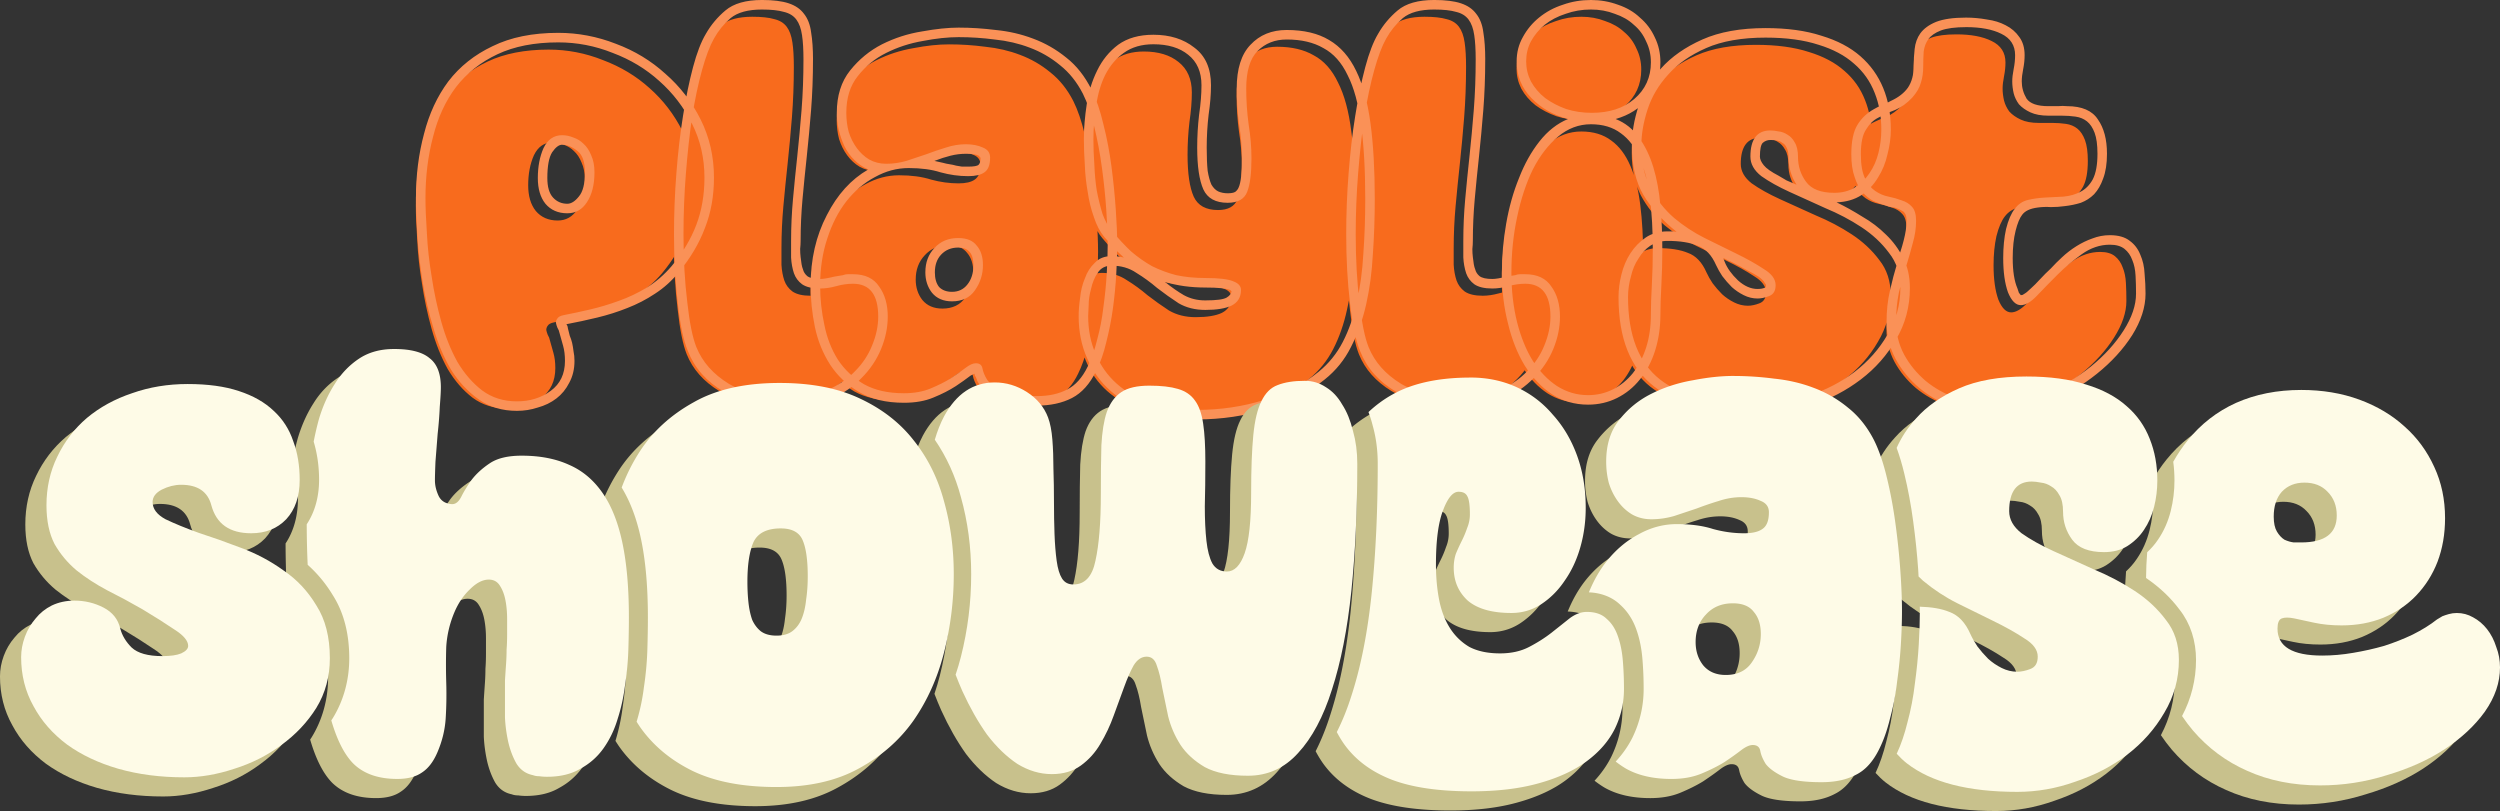 <svg xmlns="http://www.w3.org/2000/svg" xml:space="preserve" id="svg1" version="1.1" viewBox="0 0 563.773 182.895" height="182.895mm" width="563.773mm"><rect x="0" y="0" width="563.773" height="182.895" fill="#333333" stroke="none"/><defs id="defs1"><linearGradient id="swatch51"><stop id="stop51" offset="0" style="stop-color:#fefbe7;stop-opacity:1;"></stop></linearGradient></defs><g transform="translate(-1371.261,-214.885)" id="g89"><path aria-label="Playlist" transform="translate(434.57,-52.298)" style="font-size:107.36px;line-height:0.2;font-family:'Super Glue';-inkscape-font-specification:'Super Glue';fill:#f86b1d;stroke-width:3.246;stroke-linecap:round;stroke-linejoin:round;paint-order:stroke markers fill" id="text10" d="m 1055.802,308.965 q 0,3.65 1.718,5.797 1.825,2.147 4.939,2.147 2.791,0 4.402,-2.469 1.718,-2.577 1.718,-6.764 0,-2.255 -0.751,-3.865 -0.644,-1.61 -1.718,-2.577 -0.966,-0.966 -2.255,-1.396 -1.288,-0.537 -2.577,-0.537 -2.791,0 -4.187,2.899 -1.288,2.899 -1.288,6.764 z m 5.798,30.92 q -1.074,0.215 -1.396,0.752 -0.322,0.429 -0.322,0.966 0.107,0.537 0.322,1.074 0.215,0.429 0.322,0.644 0.537,1.825 0.966,3.436 0.429,1.503 0.429,3.436 0,4.402 -3.221,6.764 -3.221,2.362 -7.623,2.362 -4.509,0 -7.837,-2.469 -3.221,-2.469 -5.583,-6.442 -2.255,-4.08 -3.65,-9.126 -1.396,-5.046 -2.147,-10.092 -0.859,-5.153 -1.074,-9.77 -0.322,-4.724 -0.322,-7.945 0,-7.408 1.718,-13.849 1.61,-6.442 5.153,-11.165 3.65,-4.724 9.34,-7.408 5.69,-2.684 13.742,-2.684 6.334,0 12.239,2.362 6.012,2.255 10.521,6.334 4.617,4.08 7.408,9.662 2.791,5.583 2.791,12.132 0,5.797 -1.825,10.629 -1.825,4.831 -5.583,9.34 -2.469,2.899 -5.583,4.831 -3.006,1.825 -6.334,3.006 -3.221,1.181 -6.442,1.932 -3.221,0.752 -6.012,1.288 z m 44.769,-68.925 q 3.114,0 4.939,0.537 1.825,0.429 2.791,1.718 0.966,1.288 1.288,3.543 0.322,2.147 0.322,5.475 0,5.905 -0.429,11.38 -0.429,5.368 -0.966,10.414 -0.537,4.939 -0.966,9.662 -0.429,4.724 -0.429,9.448 0,1.825 0,3.758 0.107,1.932 0.644,3.543 0.537,1.503 1.825,2.469 1.396,0.966 4.08,0.966 1.718,0 3.65,-0.537 1.933,-0.537 3.758,-0.537 5.69,0 5.69,7.408 0,3.221 -1.396,6.549 -1.288,3.221 -3.865,5.797 -2.469,2.577 -6.12,4.187 -3.65,1.718 -8.374,1.718 -8.696,0 -13.957,-3.113 -5.261,-3.221 -7.3,-8.267 -1.288,-3.221 -2.04,-10.092 -0.859,-6.871 -0.859,-15.352 0,-6.871 0.537,-13.635 0.537,-6.871 1.396,-12.776 0.966,-6.012 2.255,-10.629 1.288,-4.616 2.684,-7.086 1.503,-2.684 3.758,-4.616 2.362,-1.932 7.086,-1.932 z m 49.815,57.652 q 0,-2.791 -1.396,-4.402 -1.288,-1.718 -4.187,-1.718 -3.328,0 -5.368,2.255 -2.04,2.147 -2.04,5.475 0,2.684 1.503,4.616 1.61,1.932 4.509,1.932 3.436,0 5.153,-2.469 1.825,-2.577 1.825,-5.69 z m -30.812,-34.355 q 0,-5.046 2.577,-8.267 2.577,-3.328 6.442,-5.261 3.865,-1.932 8.267,-2.684 4.402,-0.859 8.052,-0.859 4.08,0 8.159,0.537 4.187,0.429 7.837,1.825 3.758,1.396 6.871,3.972 3.114,2.469 5.153,6.442 1.503,3.006 2.577,7.515 1.074,4.402 1.718,9.233 0.644,4.724 0.966,9.34 0.322,4.616 0.322,7.945 0,2.899 -0.215,6.549 -0.215,3.65 -0.751,7.515 -0.429,3.758 -1.396,7.3 -0.859,3.543 -2.147,6.12 -1.825,3.758 -4.617,5.153 -2.791,1.503 -6.871,1.503 -5.475,0 -7.837,-1.181 -2.362,-1.181 -3.328,-2.469 -0.859,-1.396 -1.074,-2.577 -0.215,-1.181 -1.503,-1.181 -0.966,0 -2.362,1.074 -1.396,1.074 -3.328,2.362 -1.932,1.181 -4.509,2.255 -2.577,1.074 -6.012,1.074 -5.368,0 -9.018,-2.04 -3.65,-2.147 -5.905,-5.583 -2.147,-3.436 -3.006,-7.73 -0.966,-4.402 -0.966,-8.911 0,-5.797 1.61,-10.629 1.61,-4.939 4.294,-8.374 2.791,-3.543 6.442,-5.475 3.65,-2.04 7.623,-2.04 4.187,0 7.193,0.966 3.113,0.859 6.227,0.859 2.469,0 3.65,-0.859 1.288,-0.859 1.288,-3.328 0,-1.61 -1.61,-2.255 -1.61,-0.752 -3.865,-0.752 -2.255,0 -4.509,0.752 -2.147,0.644 -4.402,1.503 -2.255,0.752 -4.509,1.503 -2.255,0.644 -4.509,0.644 -2.147,0 -3.865,-0.966 -1.61,-0.966 -2.791,-2.577 -1.181,-1.61 -1.825,-3.65 -0.537,-2.04 -0.537,-4.294 z m 55.72,6.012 q 0,-3.865 0.644,-7.73 0.537,-3.865 2.04,-6.871 1.61,-3.113 4.187,-4.939 2.684,-1.932 6.656,-1.932 4.939,0 7.837,2.362 3.006,2.362 3.006,6.871 0,3.006 -0.537,6.656 -0.429,3.65 -0.429,7.408 0,6.334 1.396,9.448 1.396,3.006 5.475,3.006 3.436,0 4.402,-2.469 0.966,-2.469 0.966,-7.515 0,-3.758 -0.644,-7.73 -0.537,-3.972 -0.537,-8.052 0,-5.905 2.577,-8.481 2.577,-2.577 6.549,-2.577 4.939,0 8.267,1.932 3.436,1.825 5.475,6.12 2.147,4.187 3.006,11.058 0.966,6.871 0.966,16.856 0,6.442 -0.429,12.346 -0.322,5.905 -1.503,10.951 -1.074,4.939 -3.114,8.911 -2.04,3.972 -5.475,6.764 -4.939,4.08 -12.239,6.334 -7.193,2.255 -15.138,2.255 -5.798,0 -10.414,-1.61 -4.616,-1.503 -7.73,-4.294 -3.113,-2.791 -4.724,-6.656 -1.718,-3.865 -1.718,-8.589 0,-0.537 0.107,-2.362 0,-1.825 0.537,-3.758 0.429,-2.04 1.503,-3.65 1.074,-1.61 3.114,-1.61 3.221,0 5.583,1.61 2.469,1.503 4.724,3.436 2.362,1.825 4.831,3.436 2.577,1.503 6.012,1.503 3.865,0 5.905,-0.966 2.147,-1.074 2.147,-3.543 0,-1.288 -1.718,-1.932 -1.718,-0.752 -6.227,-0.752 -3.65,0 -6.656,-0.644 -2.899,-0.752 -5.475,-2.04 -2.469,-1.396 -4.724,-3.328 -2.147,-2.04 -4.294,-4.616 -1.288,-1.503 -2.147,-3.865 -0.751,-2.469 -1.288,-5.261 -0.429,-2.791 -0.537,-5.797 -0.215,-3.006 -0.215,-5.69 z m 76.87,-29.309 q 3.114,0 4.939,0.537 1.825,0.429 2.791,1.718 0.966,1.288 1.288,3.543 0.322,2.147 0.322,5.475 0,5.905 -0.429,11.38 -0.429,5.368 -0.966,10.414 -0.537,4.939 -0.966,9.662 -0.429,4.724 -0.429,9.448 0,1.825 0,3.758 0.107,1.932 0.644,3.543 0.537,1.503 1.825,2.469 1.396,0.966 4.08,0.966 1.718,0 3.65,-0.537 1.933,-0.537 3.758,-0.537 5.69,0 5.69,7.408 0,3.221 -1.396,6.549 -1.288,3.221 -3.865,5.797 -2.469,2.577 -6.12,4.187 -3.65,1.718 -8.374,1.718 -8.696,0 -13.957,-3.113 -5.261,-3.221 -7.3,-8.267 -1.288,-3.221 -2.04,-10.092 -0.859,-6.871 -0.859,-15.352 0,-6.871 0.537,-13.635 0.537,-6.871 1.396,-12.776 0.966,-6.012 2.255,-10.629 1.288,-4.616 2.684,-7.086 1.503,-2.684 3.758,-4.616 2.362,-1.932 7.086,-1.932 z m 35.536,23.297 q -3.113,0 -5.797,-0.859 -2.684,-0.966 -4.724,-2.469 -2.04,-1.61 -3.221,-3.758 -1.074,-2.147 -1.074,-4.509 0,-2.469 1.074,-4.509 1.181,-2.147 3.114,-3.758 2.04,-1.61 4.724,-2.469 2.684,-0.966 5.69,-0.966 2.899,0 5.368,0.966 2.577,0.859 4.294,2.469 1.825,1.503 2.791,3.758 1.074,2.147 1.074,4.724 0,5.046 -3.758,8.267 -3.65,3.113 -9.555,3.113 z m -0.215,2.577 q 4.08,0 6.764,2.04 2.684,1.932 4.294,5.69 1.61,3.65 2.255,8.911 0.644,5.153 0.644,11.595 0,4.08 -0.215,8.052 -0.215,3.865 -0.215,6.549 0,4.187 -1.074,7.515 -1.074,3.328 -3.006,5.797 -1.933,2.362 -4.509,3.65 -2.577,1.288 -5.583,1.288 -3.758,0 -6.978,-2.04 -3.113,-2.04 -5.475,-5.69 -2.255,-3.65 -3.543,-8.696 -1.288,-5.153 -1.288,-11.165 0,-6.549 1.288,-12.561 1.288,-6.12 3.543,-10.736 2.362,-4.616 5.69,-7.408 3.328,-2.791 7.408,-2.791 z m 54.861,15.46 q -4.509,0 -6.334,-2.469 -1.825,-2.469 -1.825,-5.583 0,-2.147 -0.751,-3.328 -0.644,-1.181 -1.61,-1.718 -0.966,-0.644 -2.04,-0.752 -1.074,-0.215 -1.825,-0.215 -4.509,0 -4.509,5.905 0,2.469 2.469,4.402 2.577,1.825 6.334,3.543 3.758,1.718 8.052,3.65 4.402,1.825 8.159,4.294 3.758,2.469 6.227,5.797 2.577,3.221 2.577,7.945 0,5.69 -2.899,10.521 -2.791,4.831 -7.408,8.374 -4.509,3.436 -10.306,5.368 -5.69,2.04 -11.595,2.04 -14.708,0 -22.009,-5.69 -7.193,-5.69 -7.193,-18.573 0,-2.362 0.644,-4.616 0.537,-2.362 1.718,-4.08 1.074,-1.825 2.684,-2.899 1.718,-1.074 3.865,-1.074 4.187,0 6.764,1.074 2.684,0.966 4.187,4.402 0.537,1.181 1.396,2.469 0.966,1.288 2.147,2.469 1.181,1.074 2.684,1.825 1.503,0.752 3.114,0.752 1.181,0 2.577,-0.537 1.503,-0.537 1.503,-2.469 0,-2.04 -2.684,-3.65 -2.577,-1.718 -6.334,-3.543 -3.221,-1.61 -6.978,-3.436 -3.65,-1.825 -6.871,-4.509 -3.221,-2.791 -5.368,-6.764 -2.04,-3.972 -2.04,-9.662 0,-3.758 1.396,-8.052 1.396,-4.294 4.617,-7.837 3.221,-3.65 8.589,-6.012 5.368,-2.362 13.42,-2.362 6.978,0 11.917,1.61 4.939,1.503 8.052,4.294 3.113,2.684 4.616,6.549 1.503,3.758 1.503,8.267 0,2.684 -0.644,5.261 -0.644,2.577 -2.04,4.616 -1.288,1.932 -3.328,3.221 -1.933,1.181 -4.617,1.181 z m 29.739,-37.361 q 4.939,0 7.945,1.503 3.114,1.503 3.114,4.831 0,1.503 -0.322,3.113 -0.322,1.61 -0.322,2.791 0,1.288 0.322,2.684 0.322,1.288 1.181,2.469 0.966,1.074 2.577,1.825 1.61,0.752 4.08,0.752 h 3.006 q 1.61,0 3.113,0.215 1.503,0.215 2.577,1.074 1.074,0.859 1.718,2.577 0.644,1.718 0.644,4.724 0,3.758 -1.074,5.797 -1.074,1.932 -2.791,2.791 -1.61,0.859 -3.758,1.074 -2.04,0.107 -4.187,0.215 -2.04,0.107 -3.865,0.644 -1.825,0.429 -3.006,1.932 -1.181,1.503 -1.933,4.509 -0.644,2.899 -0.644,6.549 0,4.724 1.074,7.73 1.181,2.899 2.899,2.899 1.61,0 3.65,-2.147 2.04,-2.147 4.509,-4.616 2.577,-2.577 5.583,-4.724 3.006,-2.147 6.334,-2.147 2.147,0 3.328,0.966 1.181,0.966 1.718,2.469 0.644,1.503 0.752,3.543 0.107,1.932 0.107,4.08 0,3.865 -2.791,8.267 -2.791,4.402 -7.408,8.159 -4.509,3.65 -10.306,6.12 -5.798,2.469 -11.81,2.469 -4.294,0 -8.267,-1.503 -3.865,-1.396 -6.871,-3.865 -3.006,-2.577 -4.831,-5.905 -1.825,-3.436 -1.825,-7.3 0,-3.65 0.644,-6.764 0.752,-3.113 1.61,-5.797 0.859,-2.791 1.503,-5.261 0.751,-2.577 0.751,-5.046 0,-2.255 -0.966,-3.221 -0.859,-0.966 -2.255,-1.396 -1.396,-0.537 -3.006,-0.859 -1.61,-0.322 -3.006,-1.288 -1.396,-0.966 -2.255,-2.791 -0.966,-1.932 -0.966,-5.475 0,-3.865 1.181,-5.583 1.074,-1.825 2.791,-2.684 1.718,-0.966 3.758,-1.718 2.04,-0.859 3.865,-2.791 1.503,-1.718 1.933,-3.328 0.537,-1.61 0.537,-3.758 0,-1.718 0.107,-3.328 0.215,-1.61 1.074,-2.791 0.859,-1.181 2.791,-1.932 2.04,-0.752 5.69,-0.752 z"></path><path aria-label="Playlist" transform="translate(434.57,-52.298)" style="font-size:107.36px;line-height:0.2;font-family:'Super Glue Outline';-inkscape-font-specification:'Super Glue Outline';fill:#fa9157;stroke-width:3.246;stroke-linecap:round;stroke-linejoin:round;paint-order:stroke markers fill" id="text11" d="m 1064.417,340.294 q 0.322,0.429 0.322,0.859 0.215,0.859 0.429,1.718 0.322,0.752 0.537,1.61 0.215,0.966 0.322,1.932 0.215,0.966 0.215,2.147 0,2.791 -1.181,4.939 -1.074,2.147 -2.899,3.543 -1.825,1.396 -4.187,2.04 -2.255,0.752 -4.724,0.752 -4.939,0 -8.589,-2.577 -3.65,-2.577 -6.227,-6.656 -2.469,-4.187 -3.972,-9.34 -1.61,-5.261 -2.469,-10.521 -0.859,-5.368 -1.181,-10.307 -0.322,-5.046 -0.322,-8.589 0,-7.73 1.825,-14.494 1.718,-6.764 5.475,-11.81 3.865,-5.046 9.985,-7.945 6.12,-3.006 14.816,-3.006 6.656,0 12.991,2.469 6.334,2.362 11.165,6.764 4.939,4.294 7.945,10.307 3.006,6.012 3.006,13.098 0,6.227 -2.04,11.38 -1.933,5.153 -5.905,9.984 -2.362,2.899 -5.368,4.831 -2.899,1.932 -6.227,3.221 -3.221,1.288 -6.764,2.147 -3.543,0.859 -6.978,1.503 z m 0.215,-27.162 q 1.288,0 2.577,-1.61 1.396,-1.61 1.396,-5.475 0,-3.543 -1.718,-4.831 -1.718,-1.396 -3.436,-1.396 -1.074,0 -2.255,1.718 -1.074,1.718 -1.074,5.797 0,3.006 1.288,4.402 1.288,1.396 3.221,1.396 z m -6.656,-5.797 q 0,-3.865 1.288,-6.764 1.396,-2.899 4.187,-2.899 1.288,0 2.577,0.537 1.288,0.429 2.255,1.396 1.074,0.966 1.718,2.577 0.751,1.61 0.751,3.865 0,4.187 -1.718,6.764 -1.61,2.469 -4.402,2.469 -3.113,0 -4.939,-2.147 -1.718,-2.147 -1.718,-5.797 z m 5.797,30.92 q 2.791,-0.537 6.012,-1.288 3.221,-0.752 6.442,-1.932 3.328,-1.181 6.334,-3.006 3.114,-1.932 5.583,-4.831 3.758,-4.509 5.583,-9.34 1.825,-4.831 1.825,-10.629 0,-6.549 -2.791,-12.132 -2.791,-5.583 -7.408,-9.662 -4.509,-4.08 -10.521,-6.334 -5.905,-2.362 -12.239,-2.362 -8.052,0 -13.742,2.684 -5.69,2.684 -9.34,7.408 -3.543,4.724 -5.153,11.165 -1.718,6.442 -1.718,13.849 0,3.221 0.322,7.945 0.215,4.616 1.074,9.77 0.751,5.046 2.147,10.092 1.396,5.046 3.65,9.126 2.362,3.972 5.583,6.442 3.328,2.469 7.837,2.469 4.402,0 7.622,-2.362 3.221,-2.362 3.221,-6.764 0,-1.932 -0.429,-3.436 -0.429,-1.61 -0.966,-3.436 -0.107,-0.215 -0.322,-0.644 -0.215,-0.537 -0.322,-1.074 0,-0.537 0.322,-0.966 0.322,-0.537 1.396,-0.752 z m 56.257,-57.652 q 0,5.905 -0.429,11.38 -0.429,5.368 -0.966,10.414 -0.537,4.939 -0.966,9.662 -0.429,4.724 -0.429,9.448 0,0.859 -0.107,1.825 0,0.966 0.107,1.825 0.107,0.859 0.215,1.61 0.107,0.644 0.322,1.181 0.215,0.859 0.966,1.503 0.859,0.644 2.899,0.644 1.074,0 3.221,-0.537 l 1.933,-0.322 q 0.537,-0.215 1.074,-0.215 0.644,0 1.181,0 4.08,0 5.905,2.791 1.933,2.684 1.933,6.764 0,3.65 -1.503,7.3 -1.503,3.65 -4.402,6.549 -2.791,2.899 -6.871,4.724 -3.972,1.825 -9.126,1.825 -9.126,0 -15.03,-3.436 -5.905,-3.436 -8.159,-9.233 -1.503,-3.65 -2.255,-10.736 -0.859,-7.086 -0.859,-15.567 0,-6.871 0.537,-13.742 0.537,-6.978 1.503,-12.991 0.966,-6.12 2.255,-10.951 1.288,-4.831 2.899,-7.515 1.718,-3.006 4.402,-5.261 2.791,-2.362 8.267,-2.362 3.758,0 6.012,0.752 2.255,0.752 3.436,2.362 1.288,1.61 1.61,4.187 0.429,2.577 0.429,6.12 z m -11.488,-11.273 q -4.724,0 -7.086,1.932 -2.255,1.932 -3.758,4.616 -1.396,2.469 -2.684,7.086 -1.288,4.616 -2.255,10.629 -0.859,5.905 -1.396,12.776 -0.537,6.764 -0.537,13.635 0,8.481 0.859,15.352 0.751,6.871 2.04,10.092 2.04,5.046 7.301,8.267 5.261,3.113 13.957,3.113 4.724,0 8.374,-1.718 3.65,-1.61 6.12,-4.187 2.577,-2.577 3.865,-5.797 1.396,-3.328 1.396,-6.549 0,-7.408 -5.69,-7.408 -1.825,0 -3.758,0.537 -1.933,0.537 -3.65,0.537 -2.684,0 -4.08,-0.966 -1.288,-0.966 -1.825,-2.469 -0.537,-1.61 -0.644,-3.543 0,-1.932 0,-3.758 0,-4.724 0.429,-9.448 0.429,-4.724 0.966,-9.662 0.537,-5.046 0.966,-10.414 0.429,-5.475 0.429,-11.38 0,-3.328 -0.322,-5.475 -0.322,-2.255 -1.288,-3.543 -0.966,-1.288 -2.791,-1.718 -1.825,-0.537 -4.939,-0.537 z M 1147.406,303.47 q 0.537,0.107 0.966,0.215 0.429,0.107 0.966,0.215 0.752,0.215 1.503,0.322 0.751,0.107 1.503,0.322 0.644,0.107 1.288,0.215 0.752,0 1.396,0 1.933,0 2.362,-0.429 0.429,-0.429 0.429,-1.61 -0.107,0 -0.215,-0.107 0,-0.215 -0.215,-0.322 -0.751,-0.429 -2.899,-0.429 -1.718,0 -3.436,0.429 -1.718,0.429 -3.65,1.181 z m 9.018,47.99 q -0.215,0.107 -0.429,0.215 -0.215,0.107 -0.429,0.215 -0.751,0.537 -1.61,1.181 -0.751,0.537 -1.718,1.181 -2.147,1.396 -5.046,2.577 -2.791,1.181 -6.656,1.181 -6.12,0 -10.199,-2.469 -3.972,-2.362 -6.442,-6.12 -2.469,-3.865 -3.436,-8.481 -0.966,-4.724 -0.966,-9.34 0,-8.911 3.65,-15.889 3.543,-6.978 9.34,-10.307 -3.543,-1.61 -5.368,-5.261 -1.718,-3.758 -1.718,-7.515 0,-5.797 3.006,-9.555 3.006,-3.758 7.193,-5.905 4.294,-2.147 9.018,-2.899 4.724,-0.859 8.267,-0.859 4.08,0 8.374,0.537 4.402,0.429 8.374,1.932 4.08,1.503 7.515,4.294 3.436,2.684 5.69,7.193 1.61,3.221 2.684,7.837 1.181,4.616 1.825,9.555 0.644,4.939 0.966,9.662 0.322,4.616 0.322,7.945 0,2.899 -0.215,6.656 -0.215,3.758 -0.751,7.73 -0.537,3.865 -1.503,7.623 -0.859,3.65 -2.255,6.442 -2.147,4.402 -5.475,6.12 -3.328,1.718 -7.945,1.718 -5.798,0 -8.696,-1.288 -2.899,-1.288 -4.187,-3.436 -0.322,-0.429 -0.537,-0.859 -0.107,-0.429 -0.322,-0.859 -0.107,-0.215 -0.215,-0.322 0,-0.215 -0.107,-0.429 z m -3.65,-28.45 q -2.362,0 -3.865,1.61 -1.396,1.503 -1.396,3.972 0,2.147 0.966,3.328 1.074,1.074 2.899,1.074 2.147,0 3.436,-1.61 1.396,-1.718 1.396,-4.402 0,-3.972 -3.436,-3.972 z m 5.583,3.972 q 0,3.113 -1.825,5.69 -1.718,2.469 -5.153,2.469 -2.899,0 -4.509,-1.932 -1.503,-1.932 -1.503,-4.616 0,-3.328 2.04,-5.475 2.04,-2.255 5.368,-2.255 2.899,0 4.187,1.718 1.396,1.61 1.396,4.402 z m -30.812,-34.355 q 0,2.255 0.537,4.294 0.644,2.04 1.825,3.65 1.181,1.61 2.791,2.577 1.718,0.966 3.865,0.966 2.255,0 4.509,-0.644 2.255,-0.752 4.509,-1.503 2.255,-0.859 4.402,-1.503 2.255,-0.752 4.509,-0.752 2.255,0 3.865,0.752 1.61,0.644 1.61,2.255 0,2.469 -1.288,3.328 -1.181,0.859 -3.65,0.859 -3.113,0 -6.227,-0.859 -3.006,-0.966 -7.193,-0.966 -3.972,0 -7.622,2.04 -3.65,1.932 -6.442,5.475 -2.684,3.436 -4.294,8.374 -1.61,4.831 -1.61,10.629 0,4.509 0.966,8.911 0.859,4.294 3.006,7.73 2.255,3.436 5.905,5.583 3.65,2.04 9.018,2.04 3.436,0 6.012,-1.074 2.577,-1.074 4.509,-2.255 1.933,-1.288 3.328,-2.362 1.396,-1.074 2.362,-1.074 1.288,0 1.503,1.181 0.215,1.181 1.074,2.577 0.966,1.288 3.328,2.469 2.362,1.181 7.837,1.181 4.08,0 6.871,-1.503 2.791,-1.396 4.617,-5.153 1.288,-2.577 2.147,-6.12 0.966,-3.543 1.396,-7.3 0.537,-3.865 0.751,-7.515 0.215,-3.65 0.215,-6.549 0,-3.328 -0.322,-7.945 -0.322,-4.616 -0.966,-9.34 -0.644,-4.831 -1.718,-9.233 -1.074,-4.509 -2.577,-7.515 -2.04,-3.972 -5.153,-6.442 -3.113,-2.577 -6.871,-3.972 -3.65,-1.396 -7.837,-1.825 -4.08,-0.537 -8.159,-0.537 -3.65,0 -8.052,0.859 -4.402,0.752 -8.267,2.684 -3.865,1.932 -6.442,5.261 -2.577,3.221 -2.577,8.267 z m 62.591,32.637 q -1.181,-1.074 -2.255,-2.147 -0.966,-1.181 -2.147,-2.469 -1.503,-1.825 -2.362,-4.509 -0.966,-2.684 -1.396,-5.69 -0.537,-3.006 -0.644,-6.012 -0.215,-3.113 -0.215,-5.797 0,-3.758 0.644,-7.945 0.644,-4.187 2.362,-7.623 1.718,-3.543 4.724,-5.797 3.113,-2.255 7.945,-2.255 5.583,0 9.233,2.899 3.758,2.791 3.758,8.481 0,3.006 -0.537,6.656 -0.429,3.65 -0.429,7.408 0,3.221 0.215,5.261 0.322,1.932 0.859,3.113 0.644,1.074 1.503,1.503 0.966,0.429 2.147,0.429 1.181,0 1.718,-0.322 0.537,-0.429 0.752,-0.966 0.751,-1.61 0.751,-6.549 0,-3.758 -0.644,-7.73 -0.537,-3.972 -0.537,-8.052 0,-6.656 3.114,-9.877 3.113,-3.328 8.159,-3.328 5.798,0 9.555,2.255 3.865,2.255 6.12,6.978 2.255,4.616 3.221,11.81 0.966,7.193 0.966,17.07 0,6.442 -0.429,12.454 -0.322,6.012 -1.503,11.273 -1.181,5.261 -3.436,9.662 -2.147,4.294 -5.905,7.3 -5.261,4.294 -12.883,6.656 -7.622,2.362 -15.889,2.362 -6.12,0 -11.165,-1.718 -4.939,-1.61 -8.374,-4.724 -3.436,-3.006 -5.261,-7.3 -1.933,-4.294 -1.933,-9.555 0,-1.825 0.322,-4.08 0.215,-2.362 1.074,-4.402 0.751,-2.147 2.255,-3.543 1.396,-1.503 3.758,-1.503 1.503,0 2.791,0.322 z m 24.263,7.515 q 0,0.107 -0.322,-0.215 -1.396,-0.537 -5.475,-0.537 -5.153,0 -9.233,-1.288 2.255,1.825 4.294,3.006 2.147,1.181 4.831,1.181 3.758,0 4.831,-0.644 1.074,-0.644 1.074,-1.503 z m -31.134,-34.14 q 0,2.684 0.215,5.69 0.107,3.006 0.537,5.797 0.537,2.791 1.288,5.261 0.859,2.362 2.147,3.865 2.147,2.577 4.294,4.616 2.255,1.932 4.724,3.328 2.577,1.288 5.475,2.04 3.006,0.644 6.656,0.644 4.509,0 6.227,0.752 1.718,0.644 1.718,1.932 0,2.469 -2.147,3.543 -2.04,0.966 -5.905,0.966 -3.436,0 -6.012,-1.503 -2.469,-1.61 -4.831,-3.436 -2.255,-1.932 -4.724,-3.436 -2.362,-1.61 -5.583,-1.61 -2.04,0 -3.113,1.61 -1.074,1.61 -1.503,3.65 -0.537,1.932 -0.537,3.758 -0.107,1.825 -0.107,2.362 0,4.724 1.718,8.589 1.61,3.865 4.724,6.656 3.113,2.791 7.73,4.294 4.617,1.61 10.414,1.61 7.945,0 15.138,-2.255 7.301,-2.255 12.239,-6.334 3.436,-2.791 5.475,-6.764 2.04,-3.972 3.113,-8.911 1.181,-5.046 1.503,-10.951 0.429,-5.905 0.429,-12.346 0,-9.984 -0.966,-16.856 -0.859,-6.871 -3.006,-11.058 -2.04,-4.294 -5.475,-6.12 -3.328,-1.932 -8.267,-1.932 -3.972,0 -6.549,2.577 -2.577,2.577 -2.577,8.481 0,4.08 0.537,8.052 0.644,3.972 0.644,7.73 0,5.046 -0.966,7.515 -0.966,2.469 -4.402,2.469 -4.08,0 -5.475,-3.006 -1.396,-3.113 -1.396,-9.448 0,-3.758 0.429,-7.408 0.537,-3.65 0.537,-6.656 0,-4.509 -3.006,-6.871 -2.899,-2.362 -7.837,-2.362 -3.972,0 -6.656,1.932 -2.577,1.825 -4.187,4.939 -1.503,3.006 -2.04,6.871 -0.644,3.865 -0.644,7.73 z m 88.357,-18.036 q 0,5.905 -0.429,11.38 -0.429,5.368 -0.966,10.414 -0.537,4.939 -0.966,9.662 -0.429,4.724 -0.429,9.448 0,0.859 -0.107,1.825 0,0.966 0.107,1.825 0.107,0.859 0.215,1.61 0.107,0.644 0.322,1.181 0.215,0.859 0.966,1.503 0.859,0.644 2.899,0.644 1.074,0 3.221,-0.537 l 1.933,-0.322 q 0.537,-0.215 1.074,-0.215 0.644,0 1.181,0 4.08,0 5.905,2.791 1.932,2.684 1.932,6.764 0,3.65 -1.503,7.3 -1.503,3.65 -4.402,6.549 -2.791,2.899 -6.871,4.724 -3.972,1.825 -9.126,1.825 -9.126,0 -15.03,-3.436 -5.905,-3.436 -8.159,-9.233 -1.503,-3.65 -2.255,-10.736 -0.859,-7.086 -0.859,-15.567 0,-6.871 0.537,-13.742 0.537,-6.978 1.503,-12.991 0.966,-6.12 2.255,-10.951 1.288,-4.831 2.899,-7.515 1.718,-3.006 4.402,-5.261 2.791,-2.362 8.267,-2.362 3.758,0 6.012,0.752 2.255,0.752 3.436,2.362 1.288,1.61 1.61,4.187 0.429,2.577 0.429,6.12 z m -11.488,-11.273 q -4.724,0 -7.086,1.932 -2.255,1.932 -3.758,4.616 -1.396,2.469 -2.684,7.086 -1.288,4.616 -2.255,10.629 -0.859,5.905 -1.396,12.776 -0.537,6.764 -0.537,13.635 0,8.481 0.859,15.352 0.751,6.871 2.04,10.092 2.04,5.046 7.301,8.267 5.261,3.113 13.957,3.113 4.724,0 8.374,-1.718 3.65,-1.61 6.12,-4.187 2.577,-2.577 3.865,-5.797 1.396,-3.328 1.396,-6.549 0,-7.408 -5.69,-7.408 -1.825,0 -3.758,0.537 -1.933,0.537 -3.65,0.537 -2.684,0 -4.08,-0.966 -1.288,-0.966 -1.825,-2.469 -0.537,-1.61 -0.644,-3.543 0,-1.932 0,-3.758 0,-4.724 0.429,-9.448 0.429,-4.724 0.966,-9.662 0.537,-5.046 0.966,-10.414 0.429,-5.475 0.429,-11.38 0,-3.328 -0.322,-5.475 -0.322,-2.255 -1.288,-3.543 -0.966,-1.288 -2.791,-1.718 -1.825,-0.537 -4.939,-0.537 z m 18.573,11.702 q 0,-3.006 1.396,-5.475 1.396,-2.577 3.65,-4.402 2.362,-1.932 5.368,-2.899 3.006,-1.074 6.334,-1.074 3.221,0 6.12,1.074 2.899,0.966 4.939,2.899 2.147,1.825 3.328,4.402 1.288,2.577 1.288,5.69 0,4.831 -2.791,8.159 -2.791,3.328 -7.3,4.616 3.221,1.288 5.261,4.187 2.04,2.791 3.221,6.656 1.181,3.865 1.61,8.696 0.429,4.724 0.429,9.877 0,4.08 -0.215,8.052 -0.215,3.865 -0.215,6.549 0,4.402 -1.181,8.159 -1.181,3.758 -3.436,6.549 -2.147,2.684 -5.153,4.187 -3.006,1.503 -6.549,1.503 -4.509,0 -8.159,-2.362 -3.543,-2.362 -6.12,-6.442 -2.469,-4.08 -3.758,-9.448 -1.396,-5.368 -1.396,-11.488 0,-5.583 0.966,-11.058 0.966,-5.583 2.899,-10.307 1.825,-4.724 4.617,-8.267 2.791,-3.543 6.442,-5.046 -4.939,-1.288 -8.267,-4.724 -3.328,-3.436 -3.328,-8.267 z m 16.963,11.595 q 5.905,0 9.555,-3.113 3.758,-3.221 3.758,-8.267 0,-2.577 -1.074,-4.724 -0.966,-2.255 -2.791,-3.758 -1.718,-1.61 -4.294,-2.469 -2.469,-0.966 -5.368,-0.966 -3.006,0 -5.69,0.966 -2.684,0.859 -4.724,2.469 -1.933,1.61 -3.113,3.758 -1.074,2.04 -1.074,4.509 0,2.362 1.074,4.509 1.181,2.147 3.221,3.758 2.04,1.503 4.724,2.469 2.684,0.859 5.798,0.859 z m -0.215,2.577 q -4.08,0 -7.408,2.791 -3.328,2.791 -5.69,7.408 -2.255,4.616 -3.543,10.736 -1.288,6.012 -1.288,12.561 0,6.012 1.288,11.165 1.288,5.046 3.543,8.696 2.362,3.65 5.475,5.69 3.221,2.04 6.978,2.04 3.006,0 5.583,-1.288 2.577,-1.288 4.509,-3.65 1.933,-2.469 3.006,-5.797 1.074,-3.328 1.074,-7.515 0,-2.684 0.215,-6.549 0.215,-3.972 0.215,-8.052 0,-6.442 -0.644,-11.595 -0.644,-5.261 -2.255,-8.911 -1.61,-3.758 -4.294,-5.69 -2.684,-2.04 -6.764,-2.04 z m 29.846,30.168 q 0.107,0.215 0.322,0.859 0.859,2.147 3.006,4.187 2.147,1.932 4.402,1.932 1.074,0 1.718,-0.322 0.215,-0.107 0.215,-0.537 0,-0.107 -0.322,-0.537 -0.215,-0.537 -1.396,-1.396 -1.181,-0.752 -2.684,-1.503 -1.503,-0.859 -3.436,-1.825 -0.537,-0.215 -0.966,-0.429 -0.322,-0.215 -0.859,-0.429 z m 25.552,-12.561 q 2.899,1.396 5.797,3.221 3.006,1.718 5.368,4.08 2.362,2.255 3.865,5.261 1.503,2.899 1.503,6.764 0,6.334 -3.113,11.595 -3.006,5.261 -7.945,9.018 -4.939,3.758 -11.058,5.797 -6.12,2.04 -12.239,2.04 -15.245,0 -23.297,-6.227 -8.052,-6.227 -8.052,-20.184 0,-2.469 0.644,-5.046 0.644,-2.684 2.04,-4.831 1.396,-2.147 3.436,-3.543 2.04,-1.396 4.939,-1.396 0.537,0 0.966,0 0.537,0 1.074,0.107 -5.046,-4.08 -7.515,-8.374 -2.577,-4.402 -2.577,-11.165 0,-4.187 1.503,-8.804 1.503,-4.616 5.046,-8.481 3.543,-3.972 9.34,-6.549 5.797,-2.577 14.279,-2.577 7.3,0 12.561,1.718 5.368,1.61 8.803,4.616 3.436,3.006 5.153,7.193 1.718,4.187 1.718,9.34 0,2.684 -0.751,5.583 -0.644,2.899 -2.147,5.261 -1.396,2.362 -3.758,3.972 -2.362,1.503 -5.583,1.61 z m -10.843,-10.199 q 0,-1.396 -0.429,-2.147 -0.322,-0.752 -0.966,-1.074 -0.537,-0.429 -1.288,-0.537 -0.751,-0.107 -1.396,-0.107 -0.966,0 -1.718,0.644 -0.644,0.644 -0.644,3.113 0,0.859 0.859,1.932 0.859,1.074 3.328,2.362 0.859,0.537 1.825,1.074 1.074,0.429 2.255,0.966 -1.825,-2.791 -1.825,-6.227 z m 10.307,8.052 q 2.684,0 4.617,-1.181 2.04,-1.288 3.328,-3.221 1.396,-2.04 2.04,-4.616 0.644,-2.577 0.644,-5.261 0,-4.509 -1.503,-8.267 -1.503,-3.865 -4.617,-6.549 -3.113,-2.791 -8.052,-4.294 -4.939,-1.61 -11.917,-1.61 -8.052,0 -13.42,2.362 -5.368,2.362 -8.589,6.012 -3.221,3.543 -4.617,7.837 -1.396,4.294 -1.396,8.052 0,5.69 2.04,9.662 2.147,3.972 5.368,6.764 3.221,2.684 6.871,4.509 3.758,1.825 6.978,3.436 3.758,1.825 6.334,3.543 2.684,1.61 2.684,3.65 0,1.932 -1.503,2.469 -1.396,0.537 -2.577,0.537 -1.61,0 -3.113,-0.752 -1.503,-0.752 -2.684,-1.825 -1.181,-1.181 -2.147,-2.469 -0.859,-1.288 -1.396,-2.469 -1.503,-3.436 -4.187,-4.402 -2.577,-1.074 -6.764,-1.074 -2.147,0 -3.865,1.074 -1.61,1.074 -2.684,2.899 -1.181,1.718 -1.718,4.08 -0.644,2.255 -0.644,4.616 0,12.883 7.193,18.573 7.301,5.69 22.009,5.69 5.905,0 11.595,-2.04 5.798,-1.932 10.307,-5.368 4.617,-3.543 7.408,-8.374 2.899,-4.831 2.899,-10.521 0,-4.724 -2.577,-7.945 -2.469,-3.328 -6.227,-5.797 -3.758,-2.469 -8.159,-4.294 -4.294,-1.932 -8.052,-3.65 -3.758,-1.718 -6.334,-3.543 -2.469,-1.932 -2.469,-4.402 0,-5.905 4.509,-5.905 0.751,0 1.825,0.215 1.074,0.107 2.04,0.752 0.966,0.537 1.61,1.718 0.751,1.181 0.751,3.328 0,3.113 1.825,5.583 1.825,2.469 6.334,2.469 z m 42.944,-31.027 q 0,1.503 -0.322,3.113 -0.322,1.61 -0.322,2.791 0,2.04 1.074,3.865 1.181,1.718 4.939,1.718 1.074,0 2.147,0 1.074,-0.107 2.04,0 5.046,0 6.978,3.006 2.04,2.899 2.04,7.73 0,3.328 -0.859,5.583 -0.751,2.147 -2.04,3.543 -1.288,1.288 -3.006,1.932 -1.718,0.537 -3.65,0.752 -1.503,0.215 -3.114,0.215 -1.503,-0.107 -3.006,0.107 -2.469,0.322 -3.436,1.61 -0.859,1.074 -1.503,3.65 -0.644,2.577 -0.644,6.12 0,4.402 1.074,6.871 0.215,0.644 0.322,0.966 0.215,0.322 0.429,0.537 0.429,0 0.644,-0.215 0.644,-0.322 1.61,-1.288 0.966,-0.859 2.04,-2.04 1.181,-1.288 2.469,-2.469 1.181,-1.288 2.577,-2.577 1.503,-1.396 3.221,-2.469 1.718,-1.074 3.543,-1.718 1.932,-0.752 3.972,-0.752 2.899,0 4.509,1.288 1.61,1.181 2.362,3.113 0.859,1.932 0.966,4.294 0.215,2.362 0.215,4.509 0,4.509 -3.006,9.34 -3.006,4.724 -7.945,8.696 -4.939,3.972 -11.058,6.549 -6.12,2.577 -12.454,2.577 -4.617,0 -8.911,-1.61 -4.294,-1.503 -7.622,-4.294 -3.328,-2.791 -5.368,-6.549 -2.04,-3.865 -2.04,-8.267 0,-3.865 0.752,-7.086 0.751,-3.328 1.61,-6.12 0.429,-1.396 0.751,-2.684 0.429,-1.288 0.751,-2.577 0.644,-2.469 0.644,-4.402 0,-1.181 -0.322,-1.61 -0.215,-0.429 -0.644,-0.644 -0.537,-0.322 -1.396,-0.644 -0.537,-0.215 -1.181,-0.215 -0.537,-0.107 -1.074,-0.322 -1.503,-0.429 -2.899,-1.074 -1.396,-0.752 -2.469,-2.04 -1.074,-1.288 -1.718,-3.328 -0.751,-2.04 -0.751,-5.153 0,-4.402 1.396,-6.656 1.396,-2.255 3.758,-3.543 0.859,-0.537 1.825,-0.859 0.966,-0.429 1.933,-0.966 2.577,-1.181 3.865,-3.006 1.288,-1.932 1.288,-4.831 0,-1.932 0.215,-3.865 0.215,-2.04 1.288,-3.543 1.181,-1.61 3.543,-2.577 2.469,-0.966 6.764,-0.966 2.362,0 4.724,0.429 2.362,0.322 4.187,1.288 1.933,0.966 3.114,2.684 1.181,1.61 1.181,4.08 z m -13.205,-6.334 q -3.65,0 -5.69,0.752 -1.933,0.752 -2.791,1.932 -0.859,1.181 -1.074,2.791 -0.107,1.61 -0.107,3.328 0,2.147 -0.537,3.758 -0.429,1.61 -1.933,3.328 -1.825,1.932 -3.865,2.791 -2.04,0.752 -3.758,1.718 -1.718,0.859 -2.791,2.684 -1.181,1.718 -1.181,5.583 0,3.543 0.966,5.475 0.859,1.825 2.255,2.791 1.396,0.966 3.006,1.288 1.61,0.322 3.006,0.859 1.396,0.429 2.255,1.396 0.966,0.966 0.966,3.221 0,2.469 -0.752,5.046 -0.644,2.469 -1.503,5.261 -0.859,2.684 -1.61,5.797 -0.644,3.113 -0.644,6.764 0,3.865 1.825,7.3 1.825,3.328 4.831,5.905 3.006,2.469 6.871,3.865 3.972,1.503 8.267,1.503 6.012,0 11.81,-2.469 5.798,-2.469 10.307,-6.12 4.617,-3.758 7.408,-8.159 2.791,-4.402 2.791,-8.267 0,-2.147 -0.107,-4.08 -0.107,-2.04 -0.751,-3.543 -0.537,-1.503 -1.718,-2.469 -1.181,-0.966 -3.328,-0.966 -3.328,0 -6.334,2.147 -3.006,2.147 -5.583,4.724 -2.469,2.469 -4.509,4.616 -2.04,2.147 -3.65,2.147 -1.718,0 -2.899,-2.899 -1.074,-3.006 -1.074,-7.73 0,-3.65 0.644,-6.549 0.751,-3.006 1.933,-4.509 1.181,-1.61 3.006,-2.04 1.825,-0.429 3.865,-0.537 2.147,-0.107 4.187,-0.215 2.147,-0.215 3.758,-1.074 1.718,-0.859 2.791,-2.791 1.074,-2.04 1.074,-5.797 0,-3.006 -0.644,-4.724 -0.644,-1.718 -1.718,-2.577 -1.074,-0.859 -2.577,-1.074 -1.503,-0.215 -3.114,-0.215 h -3.006 q -2.469,0 -4.08,-0.752 -1.61,-0.752 -2.577,-1.825 -0.859,-1.181 -1.181,-2.469 -0.322,-1.396 -0.322,-2.684 0,-1.181 0.322,-2.791 0.322,-1.61 0.322,-3.113 0,-3.328 -3.113,-4.831 -3.006,-1.503 -7.945,-1.503 z"></path><path d="m 1885.432,307.143 c -5.427,0 -10.327,0.972 -14.701,2.916 -4.293,1.944 -7.938,4.779 -10.935,8.505 -1.181,1.469 -2.251,3.062 -3.219,4.77 0.184,1.375 0.277,2.783 0.277,4.22 0,2.333 -0.281,4.638 -0.844,6.888 -0.585,2.341 -1.541,4.518 -2.859,6.449 -0.698,1.043 -1.526,1.989 -2.445,2.844 -0.157,1.873 -0.245,3.809 -0.257,5.813 2.96,2.012 5.502,4.385 7.542,7.12 2.489,3.14 3.725,7.103 3.725,11.344 0,4.475 -1.078,8.761 -3.153,12.66 0.767,1.137 1.582,2.223 2.449,3.255 3.402,3.969 7.492,7.007 12.271,9.113 4.86,2.187 10.327,3.28 16.402,3.28 5.184,0 10.206,-0.77 15.066,-2.309 4.941,-1.458 9.274,-3.402 13,-5.832 3.807,-2.511 6.845,-5.345 9.113,-8.504 2.268,-3.24 3.402,-6.561 3.402,-9.963 0,-1.62 -0.284,-3.159 -0.851,-4.617 -0.486,-1.539 -1.175,-2.875 -2.066,-4.009 -0.891,-1.134 -1.944,-2.025 -3.159,-2.673 -1.134,-0.648 -2.349,-0.972 -3.645,-0.972 -0.648,0 -1.256,0.081 -1.823,0.243 -0.567,0.162 -1.053,0.324 -1.458,0.486 -0.405,0.243 -0.81,0.486 -1.215,0.729 -1.539,1.215 -3.361,2.349 -5.467,3.402 -2.025,0.972 -4.171,1.822 -6.439,2.551 -2.268,0.648 -4.617,1.175 -7.047,1.58 -2.349,0.405 -4.657,0.607 -6.925,0.607 -6.723,0 -10.084,-2.025 -10.084,-6.075 0,-1.296 0.324,-2.065 0.972,-2.308 0.648,-0.243 1.58,-0.243 2.795,0 1.215,0.243 2.713,0.567 4.495,0.972 1.863,0.405 3.929,0.607 6.197,0.607 3.402,0 6.52,-0.567 9.355,-1.701 2.916,-1.215 5.386,-2.876 7.411,-4.982 2.106,-2.187 3.726,-4.738 4.86,-7.654 1.134,-2.997 1.701,-6.277 1.701,-9.841 0,-4.212 -0.81,-8.059 -2.43,-11.542 -1.62,-3.564 -3.847,-6.601 -6.682,-9.112 -2.835,-2.592 -6.237,-4.617 -10.206,-6.075 -3.969,-1.458 -8.343,-2.187 -13.122,-2.187 z m 0.729,20.897 c 2.187,0 3.929,0.689 5.224,2.066 1.377,1.377 2.066,3.159 2.066,5.346 0,4.05 -2.673,6.075 -8.019,6.075 h -1.701 c -0.648,-0.081 -1.337,-0.283 -2.066,-0.607 -0.648,-0.405 -1.215,-1.013 -1.701,-1.823 -0.486,-0.81 -0.729,-1.944 -0.729,-3.402 0,-2.349 0.607,-4.212 1.822,-5.589 1.296,-1.377 2.997,-2.066 5.103,-2.066 z" style="font-size:121.496px;line-height:0.2;font-family:'Super Glue';-inkscape-font-specification:'Super Glue';fill:#c8c18c;fill-opacity:1;stroke-width:3.674;stroke-linecap:round;stroke-linejoin:round;paint-order:stroke markers fill" id="path96"></path><path d="m 1823.469,304.106 c -6.075,0 -11.137,0.891 -15.187,2.673 -4.05,1.782 -7.29,4.05 -9.72,6.804 -1.857,2.043 -3.308,4.252 -4.361,6.626 0.645,1.768 1.219,3.68 1.721,5.783 0.846,3.467 1.518,7.089 2.021,10.861 v 0.01 c 0.497,3.645 0.87,7.252 1.119,10.822 0.038,0.543 0.053,1.002 0.086,1.524 0.329,0.317 0.647,0.645 0.992,0.944 2.43,2.025 5.022,3.726 7.776,5.103 2.835,1.377 5.467,2.673 7.897,3.888 2.835,1.377 5.224,2.714 7.168,4.01 2.025,1.215 3.038,2.592 3.038,4.13 0,1.458 -0.567,2.39 -1.701,2.795 -1.053,0.405 -2.025,0.607 -2.916,0.607 -1.215,0 -2.389,-0.283 -3.523,-0.85 -1.134,-0.567 -2.147,-1.256 -3.038,-2.066 -0.891,-0.891 -1.701,-1.823 -2.43,-2.795 -0.648,-0.972 -1.175,-1.903 -1.58,-2.794 -1.134,-2.592 -2.713,-4.253 -4.738,-4.982 -1.733,-0.722 -3.977,-1.104 -6.676,-1.182 0,0.299 0.021,0.65 0.021,0.939 0,2.288 -0.085,4.833 -0.25,7.648 -0.167,2.843 -0.46,5.761 -0.873,8.75 -0.344,3.003 -0.908,5.931 -1.682,8.779 -0.634,2.605 -1.432,4.946 -2.416,7.052 0.7,0.778 1.454,1.501 2.279,2.154 5.508,4.293 13.81,6.439 24.907,6.439 4.455,0 8.829,-0.769 13.122,-2.308 4.374,-1.458 8.261,-3.483 11.663,-6.075 3.483,-2.673 6.277,-5.832 8.383,-9.476 2.187,-3.645 3.28,-7.614 3.28,-11.907 0,-3.564 -0.972,-6.561 -2.916,-8.991 -1.863,-2.511 -4.212,-4.698 -7.047,-6.561 -2.835,-1.863 -5.913,-3.483 -9.233,-4.86 -3.24,-1.458 -6.278,-2.835 -9.113,-4.131 -2.835,-1.296 -5.224,-2.633 -7.168,-4.01 -1.863,-1.458 -2.794,-3.118 -2.794,-4.981 0,-4.455 1.701,-6.682 5.103,-6.682 0.567,0 1.256,0.081 2.066,0.243 0.81,0.081 1.579,0.365 2.308,0.851 0.729,0.405 1.337,1.053 1.823,1.944 0.567,0.891 0.85,2.146 0.85,3.766 0,2.349 0.689,4.455 2.066,6.318 1.377,1.863 3.767,2.794 7.168,2.794 2.025,0 3.766,-0.445 5.224,-1.336 1.539,-0.972 2.795,-2.187 3.767,-3.645 1.053,-1.539 1.822,-3.281 2.308,-5.224 0.486,-1.944 0.729,-3.928 0.729,-5.953 0,-3.402 -0.567,-6.521 -1.701,-9.355 -1.134,-2.916 -2.876,-5.386 -5.224,-7.411 -2.349,-2.106 -5.386,-3.726 -9.112,-4.86 -3.726,-1.215 -8.221,-1.822 -13.486,-1.822 z" style="font-size:121.496px;line-height:0.2;font-family:'Super Glue';-inkscape-font-specification:'Super Glue';fill:#c8c18c;fill-opacity:1;stroke-width:3.674;stroke-linecap:round;stroke-linejoin:round;paint-order:stroke markers fill" id="path97"></path><path d="m 1757.376,303.985 c -2.754,0 -5.791,0.324 -9.112,0.972 -3.321,0.567 -6.44,1.58 -9.355,3.038 -2.916,1.458 -5.346,3.443 -7.29,5.954 -1.944,2.43 -2.916,5.548 -2.916,9.355 0,1.701 0.202,3.321 0.607,4.86 0.486,1.539 1.175,2.916 2.066,4.131 0.891,1.215 1.944,2.187 3.159,2.916 1.296,0.729 2.754,1.093 4.374,1.093 1.701,0 3.402,-0.243 5.103,-0.729 l 5.103,-1.701 c 1.701,-0.648 3.362,-1.215 4.982,-1.701 1.701,-0.567 3.402,-0.851 5.103,-0.851 1.701,0 3.159,0.284 4.374,0.851 1.215,0.486 1.823,1.336 1.823,2.551 0,1.863 -0.486,3.119 -1.458,3.767 -0.891,0.648 -2.268,0.972 -4.13,0.972 -2.349,0 -4.698,-0.324 -7.047,-0.972 -2.268,-0.729 -4.981,-1.093 -8.14,-1.093 -2.997,0 -5.872,0.769 -8.626,2.308 -2.754,1.458 -5.184,3.523 -7.29,6.196 -1.536,1.967 -2.837,4.264 -3.907,6.883 2.553,0.093 5.156,0.95 7.054,2.79 1.733,1.543 2.972,3.56 3.717,5.779 0.715,2.051 1.137,4.277 1.322,6.676 0.172,2.146 0.258,4.327 0.258,6.545 0,3.802 -0.851,7.51 -2.511,10.928 a 4.435,4.435 0 0 1 -0.022,0.045 c -0.976,1.953 -2.252,3.752 -3.77,5.396 0.738,0.581 1.519,1.122 2.354,1.613 2.754,1.539 6.156,2.308 10.206,2.308 2.592,0 4.86,-0.405 6.804,-1.215 1.944,-0.81 3.645,-1.66 5.103,-2.551 1.458,-0.972 2.713,-1.863 3.766,-2.673 1.053,-0.81 1.944,-1.215 2.673,-1.215 0.972,0 1.539,0.446 1.701,1.337 0.162,0.891 0.567,1.863 1.215,2.916 0.729,0.972 1.985,1.904 3.767,2.795 1.782,0.891 4.738,1.336 8.869,1.336 3.078,0 5.669,-0.567 7.775,-1.701 2.106,-1.053 3.848,-2.997 5.224,-5.832 0.972,-1.944 1.782,-4.252 2.43,-6.925 0.729,-2.673 1.256,-5.427 1.58,-8.262 0.405,-2.916 0.689,-5.75 0.851,-8.504 0.162,-2.754 0.243,-5.225 0.243,-7.411 0,-2.511 -0.122,-5.508 -0.365,-8.991 -0.243,-3.483 -0.608,-7.006 -1.093,-10.57 -0.486,-3.645 -1.134,-7.128 -1.944,-10.449 -0.81,-3.402 -1.782,-6.236 -2.916,-8.504 -1.539,-2.997 -3.483,-5.427 -5.832,-7.29 -2.349,-1.944 -4.941,-3.442 -7.776,-4.495 -2.754,-1.053 -5.71,-1.742 -8.869,-2.066 -3.078,-0.405 -6.156,-0.607 -9.234,-0.607 z m -0.121,51.271 c 2.187,0 3.766,0.648 4.738,1.944 1.053,1.215 1.579,2.876 1.579,4.982 0,2.349 -0.689,4.495 -2.066,6.439 -1.296,1.863 -3.24,2.794 -5.832,2.794 -2.187,0 -3.888,-0.729 -5.103,-2.187 -1.134,-1.458 -1.701,-3.2 -1.701,-5.224 0,-2.511 0.769,-4.576 2.308,-6.196 1.539,-1.701 3.564,-2.551 6.075,-2.551 z" style="font-size:121.496px;line-height:0.2;font-family:'Super Glue';-inkscape-font-specification:'Super Glue';fill:#c8c18c;fill-opacity:1;stroke-width:3.674;stroke-linecap:round;stroke-linejoin:round;paint-order:stroke markers fill" id="path98"></path><path d="m 1698.085,304.349 c -7.128,0 -12.959,1.255 -17.495,3.766 -2.029,1.123 -3.853,2.47 -5.494,4.015 0.366,0.983 0.693,1.998 0.955,3.067 0.763,2.705 1.131,5.579 1.131,8.592 0,10.58 -0.451,20.29 -1.361,29.144 a 4.611,4.611 0 0 0 0,5.2e-4 4.611,4.611 0 0 0 0,5.1e-4 4.611,4.611 0 0 0 0,5.2e-4 4.611,4.611 0 0 0 0,5.2e-4 4.611,4.611 0 0 0 0,5.1e-4 4.611,4.611 0 0 0 0,5.2e-4 4.611,4.611 0 0 0 0,5.2e-4 4.611,4.611 0 0 0 0,5.1e-4 4.611,4.611 0 0 0 0,5.2e-4 4.611,4.611 0 0 0 0,5.2e-4 4.611,4.611 0 0 0 0,5.1e-4 c -0.915,8.821 -2.418,16.527 -4.57,23.162 -0.943,2.984 -2.042,5.709 -3.302,8.191 0.517,0.981 1.086,1.914 1.707,2.796 2.511,3.483 6.034,6.115 10.57,7.897 4.617,1.782 10.651,2.673 18.103,2.673 5.832,0 10.894,-0.608 15.187,-1.823 4.374,-1.215 7.978,-2.875 10.813,-4.981 2.835,-2.106 4.941,-4.536 6.317,-7.29 1.377,-2.835 2.066,-5.832 2.066,-8.991 0,-2.106 -0.081,-4.172 -0.243,-6.197 -0.162,-2.106 -0.526,-3.969 -1.093,-5.589 -0.567,-1.701 -1.417,-3.037 -2.551,-4.009 -1.053,-1.053 -2.551,-1.58 -4.495,-1.58 -1.296,0 -2.592,0.486 -3.888,1.458 -1.215,0.972 -2.591,2.065 -4.13,3.28 -1.458,1.134 -3.119,2.186 -4.982,3.158 -1.863,0.972 -4.05,1.458 -6.561,1.458 -2.754,0 -5.062,-0.486 -6.925,-1.458 -1.782,-1.053 -3.24,-2.47 -4.374,-4.252 -1.134,-1.782 -1.944,-3.888 -2.43,-6.318 -0.486,-2.511 -0.729,-5.184 -0.729,-8.019 0,-5.346 0.527,-9.396 1.58,-12.15 1.053,-2.835 2.227,-4.252 3.523,-4.252 0.972,0 1.62,0.324 1.944,0.972 0.405,0.648 0.607,2.025 0.607,4.131 0,1.053 -0.202,2.065 -0.607,3.037 -0.324,0.972 -0.73,1.944 -1.216,2.916 -0.486,0.972 -0.931,1.944 -1.336,2.916 -0.324,0.972 -0.486,2.025 -0.486,3.158 0,2.997 1.053,5.467 3.159,7.411 2.187,1.863 5.467,2.795 9.841,2.795 2.43,0 4.657,-0.648 6.682,-1.944 2.106,-1.377 3.888,-3.159 5.345,-5.346 1.539,-2.187 2.714,-4.698 3.524,-7.533 0.81,-2.835 1.214,-5.791 1.214,-8.869 0,-4.293 -0.648,-8.221 -1.944,-11.785 -1.296,-3.564 -3.118,-6.642 -5.467,-9.234 -2.268,-2.673 -4.982,-4.738 -8.141,-6.196 -3.159,-1.458 -6.641,-2.187 -10.448,-2.187 z" style="font-size:121.496px;line-height:0.2;font-family:'Super Glue';-inkscape-font-specification:'Super Glue';fill:#c8c18c;fill-opacity:1;stroke-width:3.674;stroke-linecap:round;stroke-linejoin:round;paint-order:stroke markers fill" id="path99"></path><path d="m 1660.786,305.078 c -2.511,0 -4.577,0.324 -6.197,0.972 -1.539,0.567 -2.754,1.782 -3.645,3.645 -0.891,1.782 -1.499,4.333 -1.823,7.654 -0.324,3.321 -0.486,7.654 -0.486,13 0,6.318 -0.486,10.854 -1.458,13.607 -0.972,2.754 -2.309,4.131 -4.01,4.131 -1.458,0 -2.551,-0.607 -3.28,-1.822 -0.648,-1.215 -1.093,-2.916 -1.336,-5.103 -0.243,-2.187 -0.365,-4.779 -0.365,-7.776 0.081,-3.078 0.122,-6.439 0.122,-10.084 0,-3.483 -0.162,-6.318 -0.486,-8.505 -0.324,-2.268 -0.932,-4.009 -1.823,-5.224 -0.891,-1.296 -2.187,-2.187 -3.888,-2.673 -1.62,-0.486 -3.767,-0.729 -6.439,-0.729 -2.754,0 -4.859,0.486 -6.317,1.458 -1.458,0.972 -2.551,2.47 -3.28,4.495 -0.648,1.944 -1.053,4.455 -1.215,7.533 -0.081,3.078 -0.121,6.722 -0.121,10.934 0,6.399 -0.405,11.421 -1.215,15.066 -0.729,3.564 -2.389,5.346 -4.981,5.346 -1.134,0 -1.985,-0.445 -2.552,-1.336 -0.567,-0.891 -0.972,-2.228 -1.215,-4.01 -0.243,-1.782 -0.405,-3.807 -0.486,-6.075 -0.081,-2.268 -0.121,-4.658 -0.121,-7.169 0,-2.592 -0.041,-5.063 -0.121,-7.411 0,-2.43 -0.081,-4.657 -0.243,-6.682 -0.162,-2.025 -0.486,-3.685 -0.972,-4.981 -0.891,-2.349 -2.471,-4.252 -4.739,-5.71 -2.268,-1.458 -4.698,-2.187 -7.29,-2.187 -4.86,0 -8.667,2.551 -11.421,7.654 -0.83,1.56 -1.516,3.329 -2.088,5.263 2.652,3.863 4.624,8.188 5.88,12.913 1.552,5.535 2.324,11.355 2.324,17.422 0,6.313 -0.771,12.517 -2.308,18.582 -0.352,1.388 -0.758,2.742 -1.205,4.072 0.488,1.265 0.992,2.51 1.528,3.711 1.701,3.726 3.564,7.006 5.589,9.841 2.106,2.754 4.374,4.941 6.804,6.561 2.511,1.539 5.102,2.308 7.775,2.308 2.592,0 4.779,-0.648 6.561,-1.944 1.782,-1.296 3.24,-2.916 4.374,-4.86 1.215,-2.025 2.228,-4.171 3.038,-6.439 0.81,-2.268 1.579,-4.374 2.308,-6.317 0.729,-2.025 1.458,-3.686 2.187,-4.982 0.81,-1.296 1.782,-1.944 2.916,-1.944 1.134,0 1.903,0.689 2.308,2.066 0.486,1.296 0.891,2.957 1.215,4.982 0.405,1.944 0.85,4.09 1.336,6.439 0.567,2.268 1.498,4.414 2.794,6.439 1.296,1.944 3.118,3.605 5.467,4.982 2.43,1.296 5.67,1.944 9.72,1.944 4.455,0 8.221,-1.701 11.299,-5.103 3.159,-3.402 5.71,-8.181 7.654,-14.337 2.025,-6.237 3.483,-13.648 4.374,-22.234 0.891,-8.667 1.336,-18.225 1.336,-28.673 0,-2.673 -0.324,-5.143 -0.972,-7.411 -0.567,-2.349 -1.377,-4.334 -2.43,-5.954 -0.972,-1.701 -2.187,-2.997 -3.645,-3.888 -1.458,-0.972 -3.037,-1.458 -4.738,-1.458 z" style="font-size:121.496px;line-height:0.2;font-family:'Super Glue';-inkscape-font-specification:'Super Glue';fill:#c8c18c;fill-opacity:1;stroke-width:3.674;stroke-linecap:round;stroke-linejoin:round;paint-order:stroke markers fill" id="path100"></path><path d="m 1542.327,305.564 c -7.857,0 -14.336,1.458 -19.439,4.374 -5.103,2.835 -9.112,6.48 -12.028,10.935 -1.697,2.593 -3.083,5.356 -4.177,8.278 2.009,3.278 3.423,7.165 4.36,11.614 1.056,5.017 1.551,10.878 1.551,17.651 0,2.239 -0.041,4.709 -0.123,7.418 a 4.285,4.285 0 0 0 0,5.1e-4 4.285,4.285 0 0 0 0,5.2e-4 4.285,4.285 0 0 0 0,5.2e-4 4.285,4.285 0 0 0 0,5.1e-4 4.285,4.285 0 0 0 0,5.2e-4 4.285,4.285 0 0 0 0,5.2e-4 4.285,4.285 0 0 0 0,5.1e-4 4.285,4.285 0 0 0 0,5.2e-4 4.285,4.285 0 0 0 0,5.2e-4 4.285,4.285 0 0 0 0,5.1e-4 4.285,4.285 0 0 0 0,5.2e-4 c -0.086,2.744 -0.348,5.519 -0.769,8.324 -0.325,2.662 -0.882,5.263 -1.652,7.796 0.264,0.418 0.53,0.835 0.811,1.241 2.916,4.131 6.844,7.411 11.785,9.841 5.022,2.43 11.34,3.645 18.953,3.645 7.29,0 13.446,-1.377 18.468,-4.131 5.103,-2.754 9.234,-6.358 12.393,-10.813 3.159,-4.536 5.467,-9.679 6.925,-15.43 1.458,-5.751 2.187,-11.623 2.187,-17.617 0,-5.751 -0.729,-11.218 -2.187,-16.402 -1.377,-5.184 -3.645,-9.76 -6.804,-13.729 -3.078,-3.969 -7.128,-7.128 -12.15,-9.477 -4.941,-2.349 -10.975,-3.523 -18.103,-3.523 z m 0.243,32.804 c 2.592,0 4.253,0.932 4.982,2.795 0.729,1.782 1.093,4.455 1.093,8.019 0,1.863 -0.122,3.605 -0.365,5.224 -0.162,1.62 -0.486,3.038 -0.972,4.252 -0.486,1.215 -1.214,2.187 -2.186,2.916 -0.891,0.648 -2.066,0.972 -3.524,0.972 -1.458,0 -2.632,-0.324 -3.523,-0.972 -0.81,-0.648 -1.458,-1.498 -1.944,-2.551 -0.405,-1.134 -0.689,-2.43 -0.851,-3.888 -0.162,-1.458 -0.243,-3.038 -0.243,-4.739 0,-3.807 0.446,-6.763 1.337,-8.869 0.972,-2.106 3.037,-3.159 6.196,-3.159 z" style="font-size:121.496px;line-height:0.2;font-family:'Super Glue';-inkscape-font-specification:'Super Glue';fill:#c8c18c;fill-opacity:1;stroke-width:3.674;stroke-linecap:round;stroke-linejoin:round;paint-order:stroke markers fill" id="path101"></path><path d="m 1455.336,297.91 c -3.078,0 -5.71,0.729 -7.897,2.187 -2.187,1.458 -4.009,3.361 -5.467,5.71 -1.458,2.268 -2.632,4.86 -3.523,7.776 -0.482,1.737 -0.884,3.474 -1.223,5.211 0.808,2.701 1.22,5.586 1.22,8.639 0,3.684 -0.905,7.163 -2.786,10.004 0.01,3.254 0.082,6.295 0.217,9.139 2.202,1.965 4.109,4.266 5.677,6.868 2.538,3.99 3.697,8.833 3.697,14.203 0,4.846 -1.234,9.445 -3.678,13.453 a 4.372,4.372 0 0 1 -0.025,0.041 c -0.111,0.177 -0.231,0.347 -0.345,0.522 1.307,4.488 2.981,7.756 5.022,9.797 2.349,2.268 5.629,3.402 9.841,3.402 2.349,0 4.212,-0.486 5.589,-1.458 1.377,-0.891 2.511,-2.349 3.402,-4.374 1.134,-2.592 1.782,-5.224 1.944,-7.897 0.162,-2.673 0.202,-5.346 0.121,-8.019 -0.081,-2.673 -0.081,-5.346 0,-8.019 0.162,-2.673 0.77,-5.265 1.823,-7.776 0.891,-2.106 2.065,-3.847 3.523,-5.224 1.458,-1.458 2.876,-2.187 4.253,-2.187 1.134,0 1.984,0.486 2.551,1.458 0.567,0.891 0.972,1.984 1.215,3.28 0.243,1.296 0.365,2.673 0.365,4.131 v 3.523 c 0,1.215 -0.041,2.349 -0.121,3.402 0,1.053 -0.04,2.146 -0.121,3.28 -0.081,1.134 -0.162,2.349 -0.243,3.645 v 4.252 4.131 c 0.081,1.782 0.324,3.604 0.729,5.467 0.405,1.782 1.013,3.402 1.823,4.86 0.891,1.458 2.146,2.349 3.766,2.673 0.405,0.162 0.891,0.243 1.458,0.243 0.567,0.081 1.134,0.121 1.701,0.121 2.997,0 5.508,-0.608 7.533,-1.823 2.106,-1.134 3.847,-2.673 5.224,-4.617 1.377,-1.944 2.43,-4.131 3.159,-6.561 0.81,-2.511 1.377,-5.103 1.701,-7.776 0.405,-2.673 0.648,-5.305 0.729,-7.897 0.081,-2.673 0.121,-5.103 0.121,-7.29 0,-6.561 -0.486,-12.15 -1.458,-16.766 -0.972,-4.617 -2.47,-8.383 -4.495,-11.299 -2.025,-2.916 -4.536,-5.021 -7.533,-6.317 -2.997,-1.377 -6.56,-2.066 -10.691,-2.066 -3.078,0 -5.468,0.567 -7.168,1.701 -1.701,1.134 -3.078,2.39 -4.13,3.767 -0.972,1.377 -1.742,2.632 -2.309,3.766 -0.567,1.134 -1.255,1.701 -2.065,1.701 -1.458,-0.081 -2.471,-0.689 -3.038,-1.823 -0.567,-1.215 -0.851,-2.389 -0.851,-3.523 0,-0.891 0.04,-2.309 0.121,-4.252 0.162,-2.025 0.324,-4.091 0.486,-6.197 0.243,-2.187 0.405,-4.252 0.486,-6.196 0.162,-2.025 0.243,-3.483 0.243,-4.374 0,-3.078 -0.85,-5.265 -2.551,-6.561 -1.62,-1.377 -4.293,-2.066 -8.019,-2.066 z" style="font-size:121.496px;line-height:0.2;font-family:'Super Glue';-inkscape-font-specification:'Super Glue';fill:#c8c18c;fill-opacity:1;stroke-width:3.674;stroke-linecap:round;stroke-linejoin:round;paint-order:stroke markers fill" id="path102"></path><path id="path103" d="m 1383.289,354.648 q 3.523,0 6.561,1.579 3.037,1.579 3.766,4.738 0.607,2.308 2.551,4.252 2.065,1.944 6.925,1.944 2.794,0 4.252,-0.607 1.579,-0.729 1.579,-1.701 0,-1.701 -3.037,-3.645 -3.037,-2.065 -7.29,-4.617 -4.009,-2.308 -7.897,-4.252 -3.888,-2.065 -6.925,-4.495 -3.037,-2.551 -4.981,-5.953 -1.823,-3.523 -1.823,-8.748 0,-5.953 2.43,-10.935 2.43,-5.103 6.682,-8.748 4.374,-3.645 10.206,-5.589 5.832,-2.065 12.514,-2.065 6.804,0 11.542,1.579 4.86,1.579 7.897,4.495 3.037,2.794 4.374,6.804 1.458,3.888 1.458,8.748 0,5.589 -3.037,8.869 -3.037,3.159 -7.897,3.159 -7.29,0 -8.991,-6.318 -1.215,-4.617 -6.804,-4.617 -2.187,0 -4.374,1.093 -2.066,1.093 -2.066,2.794 0,2.308 2.916,3.888 3.037,1.458 7.411,3.037 4.495,1.458 9.598,3.402 5.224,1.944 9.598,5.103 4.495,3.037 7.411,7.897 3.037,4.738 3.037,11.907 0,6.196 -3.037,11.178 -3.037,4.86 -7.897,8.383 -4.738,3.523 -10.57,5.346 -5.832,1.944 -11.299,1.944 -8.14,0 -14.944,-1.944 -6.682,-1.944 -11.542,-5.467 -4.86,-3.645 -7.533,-8.626 -2.794,-4.981 -2.794,-11.056 0,-2.308 0.851,-4.617 0.85,-2.308 2.43,-4.131 1.458,-1.822 3.645,-2.916 2.308,-1.093 5.103,-1.093 z" style="font-size:121.496px;line-height:0.2;font-family:'Super Glue';-inkscape-font-specification:'Super Glue';fill:#c8c18c;fill-opacity:1;stroke-width:3.674;stroke-linecap:round;stroke-linejoin:round;paint-order:stroke markers fill"></path><path d="m 1890.202,302.824 c -5.427,0 -10.327,0.972 -14.701,2.916 -4.293,1.944 -7.938,4.779 -10.935,8.505 -1.181,1.469 -2.251,3.062 -3.219,4.77 0.184,1.375 0.277,2.783 0.277,4.22 0,2.333 -0.281,4.638 -0.844,6.888 -0.585,2.341 -1.541,4.518 -2.859,6.449 -0.698,1.043 -1.526,1.989 -2.445,2.844 -0.157,1.873 -0.245,3.809 -0.257,5.813 2.96,2.012 5.502,4.385 7.542,7.12 2.489,3.14 3.725,7.103 3.725,11.344 0,4.475 -1.078,8.761 -3.153,12.66 0.767,1.137 1.582,2.223 2.449,3.255 3.402,3.969 7.492,7.007 12.271,9.113 4.86,2.187 10.327,3.28 16.402,3.28 5.184,0 10.206,-0.77 15.066,-2.309 4.941,-1.458 9.274,-3.402 13,-5.832 3.807,-2.511 6.845,-5.345 9.113,-8.504 2.268,-3.24 3.402,-6.561 3.402,-9.963 0,-1.62 -0.284,-3.159 -0.851,-4.617 -0.486,-1.539 -1.175,-2.875 -2.066,-4.009 -0.891,-1.134 -1.944,-2.025 -3.159,-2.673 -1.134,-0.648 -2.349,-0.972 -3.645,-0.972 -0.648,0 -1.256,0.081 -1.823,0.243 -0.567,0.162 -1.053,0.324 -1.458,0.486 -0.405,0.243 -0.81,0.486 -1.215,0.729 -1.539,1.215 -3.361,2.349 -5.467,3.402 -2.025,0.972 -4.171,1.822 -6.439,2.551 -2.268,0.648 -4.617,1.175 -7.047,1.58 -2.349,0.405 -4.657,0.607 -6.925,0.607 -6.723,0 -10.084,-2.025 -10.084,-6.075 0,-1.296 0.324,-2.065 0.972,-2.308 0.648,-0.243 1.58,-0.243 2.795,0 1.215,0.243 2.713,0.567 4.495,0.972 1.863,0.405 3.929,0.607 6.197,0.607 3.402,0 6.52,-0.567 9.355,-1.701 2.916,-1.215 5.386,-2.876 7.411,-4.982 2.106,-2.187 3.726,-4.738 4.86,-7.654 1.134,-2.997 1.701,-6.277 1.701,-9.841 0,-4.212 -0.81,-8.059 -2.43,-11.542 -1.62,-3.564 -3.847,-6.601 -6.682,-9.112 -2.835,-2.592 -6.237,-4.617 -10.206,-6.075 -3.969,-1.458 -8.343,-2.187 -13.122,-2.187 z m 0.729,20.897 c 2.187,0 3.929,0.689 5.224,2.066 1.377,1.377 2.066,3.159 2.066,5.346 0,4.05 -2.673,6.075 -8.019,6.075 h -1.701 c -0.648,-0.081 -1.337,-0.283 -2.066,-0.607 -0.648,-0.405 -1.215,-1.013 -1.701,-1.823 -0.486,-0.81 -0.729,-1.944 -0.729,-3.402 0,-2.349 0.607,-4.212 1.822,-5.589 1.296,-1.377 2.997,-2.066 5.103,-2.066 z" style="font-size:121.496px;line-height:0.2;font-family:'Super Glue';-inkscape-font-specification:'Super Glue';fill:#fefbe7;stroke-width:3.674;stroke-linecap:round;stroke-linejoin:round;paint-order:stroke markers fill" id="path88"></path><path d="m 1828.239,299.787 c -6.075,0 -11.137,0.891 -15.187,2.673 -4.05,1.782 -7.29,4.05 -9.72,6.804 -1.857,2.043 -3.308,4.252 -4.361,6.626 0.645,1.768 1.219,3.68 1.721,5.783 0.846,3.467 1.518,7.089 2.021,10.861 v 0.01 c 0.497,3.645 0.87,7.252 1.119,10.822 0.038,0.543 0.053,1.002 0.086,1.524 0.329,0.317 0.647,0.645 0.992,0.944 2.43,2.025 5.022,3.726 7.776,5.103 2.835,1.377 5.467,2.673 7.897,3.888 2.835,1.377 5.224,2.714 7.168,4.01 2.025,1.215 3.038,2.592 3.038,4.13 0,1.458 -0.567,2.39 -1.701,2.795 -1.053,0.405 -2.025,0.607 -2.916,0.607 -1.215,0 -2.389,-0.283 -3.523,-0.85 -1.134,-0.567 -2.147,-1.256 -3.038,-2.066 -0.891,-0.891 -1.701,-1.823 -2.43,-2.795 -0.648,-0.972 -1.175,-1.903 -1.58,-2.794 -1.134,-2.592 -2.713,-4.253 -4.738,-4.982 -1.733,-0.722 -3.977,-1.104 -6.676,-1.182 0,0.299 0.021,0.65 0.021,0.939 0,2.288 -0.084,4.833 -0.25,7.648 -0.167,2.843 -0.46,5.761 -0.873,8.75 -0.344,3.003 -0.908,5.931 -1.682,8.779 -0.634,2.605 -1.432,4.946 -2.416,7.052 0.7,0.778 1.454,1.501 2.279,2.154 5.508,4.293 13.81,6.439 24.907,6.439 4.455,0 8.829,-0.769 13.122,-2.308 4.374,-1.458 8.261,-3.483 11.663,-6.075 3.483,-2.673 6.277,-5.832 8.383,-9.476 2.187,-3.645 3.28,-7.614 3.28,-11.907 0,-3.564 -0.972,-6.561 -2.916,-8.991 -1.863,-2.511 -4.212,-4.698 -7.047,-6.561 -2.835,-1.863 -5.913,-3.483 -9.233,-4.86 -3.24,-1.458 -6.278,-2.835 -9.113,-4.131 -2.835,-1.296 -5.224,-2.633 -7.168,-4.01 -1.863,-1.458 -2.794,-3.118 -2.794,-4.981 0,-4.455 1.701,-6.682 5.103,-6.682 0.567,0 1.256,0.081 2.066,0.243 0.81,0.081 1.579,0.365 2.308,0.851 0.729,0.405 1.337,1.053 1.823,1.944 0.567,0.891 0.85,2.146 0.85,3.766 0,2.349 0.689,4.455 2.066,6.318 1.377,1.863 3.767,2.794 7.168,2.794 2.025,0 3.766,-0.445 5.224,-1.336 1.539,-0.972 2.795,-2.187 3.767,-3.645 1.053,-1.539 1.822,-3.281 2.308,-5.224 0.486,-1.944 0.729,-3.928 0.729,-5.953 0,-3.402 -0.567,-6.521 -1.701,-9.355 -1.134,-2.916 -2.876,-5.386 -5.224,-7.411 -2.349,-2.106 -5.386,-3.726 -9.112,-4.86 -3.726,-1.215 -8.221,-1.822 -13.486,-1.822 z" style="font-size:121.496px;line-height:0.2;font-family:'Super Glue';-inkscape-font-specification:'Super Glue';fill:#fefbe7;stroke-width:3.674;stroke-linecap:round;stroke-linejoin:round;paint-order:stroke markers fill" id="path87"></path><path d="m 1762.145,299.665 c -2.754,0 -5.791,0.324 -9.112,0.972 -3.321,0.567 -6.44,1.58 -9.355,3.038 -2.916,1.458 -5.346,3.443 -7.29,5.954 -1.944,2.43 -2.916,5.548 -2.916,9.355 0,1.701 0.202,3.321 0.607,4.86 0.486,1.539 1.175,2.916 2.066,4.131 0.891,1.215 1.944,2.187 3.159,2.916 1.296,0.729 2.754,1.093 4.374,1.093 1.701,0 3.402,-0.243 5.103,-0.729 l 5.103,-1.701 c 1.701,-0.648 3.362,-1.215 4.982,-1.701 1.701,-0.567 3.402,-0.851 5.103,-0.851 1.701,0 3.159,0.284 4.374,0.851 1.215,0.486 1.823,1.336 1.823,2.551 0,1.863 -0.486,3.119 -1.458,3.767 -0.891,0.648 -2.268,0.972 -4.13,0.972 -2.349,0 -4.698,-0.324 -7.047,-0.972 -2.268,-0.729 -4.981,-1.093 -8.14,-1.093 -2.997,0 -5.872,0.769 -8.626,2.308 -2.754,1.458 -5.184,3.523 -7.29,6.196 -1.536,1.967 -2.837,4.264 -3.907,6.883 2.553,0.093 5.156,0.95 7.054,2.79 1.733,1.543 2.972,3.56 3.717,5.779 0.715,2.051 1.137,4.277 1.322,6.676 0.172,2.146 0.258,4.327 0.258,6.545 0,3.802 -0.851,7.51 -2.511,10.928 a 4.435,4.435 0 0 1 -0.022,0.045 c -0.976,1.953 -2.252,3.752 -3.77,5.396 0.738,0.581 1.519,1.122 2.354,1.613 2.754,1.539 6.156,2.308 10.206,2.308 2.592,0 4.86,-0.405 6.804,-1.215 1.944,-0.81 3.645,-1.66 5.103,-2.551 1.458,-0.972 2.713,-1.863 3.766,-2.673 1.053,-0.81 1.944,-1.215 2.673,-1.215 0.972,0 1.539,0.446 1.701,1.337 0.162,0.891 0.567,1.863 1.215,2.916 0.729,0.972 1.985,1.904 3.767,2.795 1.782,0.891 4.738,1.336 8.869,1.336 3.078,0 5.669,-0.567 7.775,-1.701 2.106,-1.053 3.848,-2.997 5.224,-5.832 0.972,-1.944 1.782,-4.252 2.43,-6.925 0.729,-2.673 1.256,-5.427 1.58,-8.262 0.405,-2.916 0.689,-5.75 0.851,-8.504 0.162,-2.754 0.243,-5.225 0.243,-7.411 0,-2.511 -0.122,-5.508 -0.365,-8.991 -0.243,-3.483 -0.608,-7.006 -1.093,-10.57 -0.486,-3.645 -1.134,-7.128 -1.944,-10.449 -0.81,-3.402 -1.782,-6.236 -2.916,-8.504 -1.539,-2.997 -3.483,-5.427 -5.832,-7.29 -2.349,-1.944 -4.941,-3.442 -7.776,-4.495 -2.754,-1.053 -5.71,-1.742 -8.869,-2.066 -3.078,-0.405 -6.156,-0.607 -9.234,-0.607 z m -0.121,51.271 c 2.187,0 3.766,0.648 4.738,1.944 1.053,1.215 1.579,2.876 1.579,4.982 0,2.349 -0.689,4.495 -2.066,6.439 -1.296,1.863 -3.24,2.794 -5.832,2.794 -2.187,0 -3.888,-0.729 -5.103,-2.187 -1.134,-1.458 -1.701,-3.2 -1.701,-5.224 0,-2.511 0.769,-4.576 2.308,-6.196 1.539,-1.701 3.564,-2.551 6.075,-2.551 z" style="font-size:121.496px;line-height:0.2;font-family:'Super Glue';-inkscape-font-specification:'Super Glue';fill:#fefbe7;stroke-width:3.674;stroke-linecap:round;stroke-linejoin:round;paint-order:stroke markers fill" id="path86"></path><path d="m 1702.855,300.029 c -7.128,0 -12.959,1.255 -17.495,3.766 -2.029,1.123 -3.853,2.47 -5.494,4.015 0.366,0.983 0.693,1.998 0.955,3.067 0.763,2.705 1.131,5.579 1.131,8.592 0,10.58 -0.451,20.29 -1.361,29.144 a 4.611,4.611 0 0 0 0,5.2e-4 4.611,4.611 0 0 0 0,5.1e-4 4.611,4.611 0 0 0 0,5.2e-4 4.611,4.611 0 0 0 0,5.2e-4 4.611,4.611 0 0 0 0,5.1e-4 4.611,4.611 0 0 0 0,5.2e-4 4.611,4.611 0 0 0 0,5.2e-4 4.611,4.611 0 0 0 0,5.1e-4 4.611,4.611 0 0 0 0,5.2e-4 4.611,4.611 0 0 0 0,5.2e-4 4.611,4.611 0 0 0 0,5.1e-4 c -0.915,8.821 -2.418,16.527 -4.57,23.162 -0.943,2.984 -2.042,5.709 -3.302,8.191 0.517,0.981 1.086,1.914 1.707,2.796 2.511,3.483 6.034,6.115 10.57,7.897 4.617,1.782 10.651,2.673 18.103,2.673 5.832,0 10.894,-0.608 15.187,-1.823 4.374,-1.215 7.978,-2.875 10.813,-4.981 2.835,-2.106 4.941,-4.536 6.317,-7.29 1.377,-2.835 2.066,-5.832 2.066,-8.991 0,-2.106 -0.081,-4.172 -0.243,-6.197 -0.162,-2.106 -0.526,-3.969 -1.093,-5.589 -0.567,-1.701 -1.417,-3.037 -2.551,-4.009 -1.053,-1.053 -2.551,-1.58 -4.495,-1.58 -1.296,0 -2.592,0.486 -3.888,1.458 -1.215,0.972 -2.591,2.065 -4.13,3.28 -1.458,1.134 -3.119,2.186 -4.982,3.158 -1.863,0.972 -4.05,1.458 -6.561,1.458 -2.754,0 -5.062,-0.486 -6.925,-1.458 -1.782,-1.053 -3.24,-2.47 -4.374,-4.252 -1.134,-1.782 -1.944,-3.888 -2.43,-6.318 -0.486,-2.511 -0.729,-5.184 -0.729,-8.019 0,-5.346 0.527,-9.396 1.58,-12.15 1.053,-2.835 2.227,-4.252 3.523,-4.252 0.972,0 1.62,0.324 1.944,0.972 0.405,0.648 0.607,2.025 0.607,4.131 0,1.053 -0.202,2.065 -0.607,3.037 -0.324,0.972 -0.73,1.944 -1.216,2.916 -0.486,0.972 -0.931,1.944 -1.336,2.916 -0.324,0.972 -0.486,2.025 -0.486,3.158 0,2.997 1.053,5.467 3.159,7.411 2.187,1.863 5.467,2.795 9.841,2.795 2.43,0 4.657,-0.648 6.682,-1.944 2.106,-1.377 3.888,-3.159 5.345,-5.346 1.539,-2.187 2.714,-4.698 3.524,-7.533 0.81,-2.835 1.214,-5.791 1.214,-8.869 0,-4.293 -0.648,-8.221 -1.944,-11.785 -1.296,-3.564 -3.118,-6.642 -5.467,-9.234 -2.268,-2.673 -4.982,-4.738 -8.141,-6.196 -3.159,-1.458 -6.641,-2.187 -10.448,-2.187 z" style="font-size:121.496px;line-height:0.2;font-family:'Super Glue';-inkscape-font-specification:'Super Glue';fill:#fefbe7;stroke-width:3.674;stroke-linecap:round;stroke-linejoin:round;paint-order:stroke markers fill" id="path84"></path><path d="m 1665.556,300.759 c -2.511,0 -4.577,0.324 -6.197,0.972 -1.539,0.567 -2.754,1.782 -3.645,3.645 -0.891,1.782 -1.499,4.333 -1.823,7.654 -0.324,3.321 -0.486,7.654 -0.486,13 0,6.318 -0.486,10.854 -1.458,13.607 -0.972,2.754 -2.309,4.131 -4.01,4.131 -1.458,0 -2.551,-0.607 -3.28,-1.822 -0.648,-1.215 -1.093,-2.916 -1.336,-5.103 -0.243,-2.187 -0.365,-4.779 -0.365,-7.776 0.081,-3.078 0.122,-6.439 0.122,-10.084 0,-3.483 -0.162,-6.318 -0.486,-8.505 -0.324,-2.268 -0.932,-4.009 -1.823,-5.224 -0.891,-1.296 -2.187,-2.187 -3.888,-2.673 -1.62,-0.486 -3.767,-0.729 -6.439,-0.729 -2.754,0 -4.859,0.486 -6.317,1.458 -1.458,0.972 -2.551,2.47 -3.28,4.495 -0.648,1.944 -1.053,4.455 -1.215,7.533 -0.081,3.078 -0.121,6.722 -0.121,10.934 0,6.399 -0.405,11.421 -1.215,15.066 -0.729,3.564 -2.389,5.346 -4.981,5.346 -1.134,0 -1.985,-0.445 -2.552,-1.336 -0.567,-0.891 -0.972,-2.228 -1.215,-4.01 -0.243,-1.782 -0.405,-3.807 -0.486,-6.075 -0.081,-2.268 -0.121,-4.658 -0.121,-7.169 0,-2.592 -0.041,-5.063 -0.121,-7.411 0,-2.43 -0.081,-4.657 -0.243,-6.682 -0.162,-2.025 -0.486,-3.685 -0.972,-4.981 -0.891,-2.349 -2.471,-4.252 -4.739,-5.71 -2.268,-1.458 -4.698,-2.187 -7.29,-2.187 -4.86,0 -8.667,2.551 -11.421,7.654 -0.83,1.56 -1.516,3.329 -2.088,5.263 2.652,3.863 4.624,8.188 5.88,12.913 1.552,5.535 2.324,11.355 2.324,17.422 0,6.313 -0.771,12.517 -2.308,18.582 -0.352,1.388 -0.758,2.742 -1.205,4.072 0.488,1.265 0.992,2.51 1.528,3.711 1.701,3.726 3.564,7.006 5.589,9.841 2.106,2.754 4.374,4.941 6.804,6.561 2.511,1.539 5.102,2.308 7.775,2.308 2.592,0 4.779,-0.648 6.561,-1.944 1.782,-1.296 3.24,-2.916 4.374,-4.86 1.215,-2.025 2.228,-4.171 3.038,-6.439 0.81,-2.268 1.579,-4.374 2.308,-6.317 0.729,-2.025 1.458,-3.686 2.187,-4.982 0.81,-1.296 1.782,-1.944 2.916,-1.944 1.134,0 1.903,0.689 2.308,2.066 0.486,1.296 0.891,2.957 1.215,4.982 0.405,1.944 0.85,4.09 1.336,6.439 0.567,2.268 1.498,4.414 2.794,6.439 1.296,1.944 3.118,3.605 5.467,4.982 2.43,1.296 5.67,1.944 9.72,1.944 4.455,0 8.221,-1.701 11.299,-5.103 3.159,-3.402 5.71,-8.181 7.654,-14.337 2.025,-6.237 3.483,-13.648 4.374,-22.234 0.891,-8.667 1.336,-18.225 1.336,-28.673 0,-2.673 -0.324,-5.143 -0.972,-7.411 -0.567,-2.349 -1.377,-4.334 -2.43,-5.954 -0.972,-1.701 -2.187,-2.997 -3.645,-3.888 -1.458,-0.972 -3.037,-1.458 -4.738,-1.458 z" style="font-size:121.496px;line-height:0.2;font-family:'Super Glue';-inkscape-font-specification:'Super Glue';fill:#fefbe7;stroke-width:3.674;stroke-linecap:round;stroke-linejoin:round;paint-order:stroke markers fill" id="path68"></path><path d="m 1547.097,301.244 c -7.857,0 -14.336,1.458 -19.439,4.374 -5.103,2.835 -9.112,6.48 -12.028,10.935 -1.697,2.593 -3.083,5.356 -4.177,8.278 2.009,3.278 3.423,7.165 4.36,11.614 1.056,5.017 1.551,10.878 1.551,17.651 0,2.239 -0.041,4.709 -0.123,7.418 a 4.285,4.285 0 0 0 0,5.1e-4 4.285,4.285 0 0 0 0,5.2e-4 4.285,4.285 0 0 0 0,5.2e-4 4.285,4.285 0 0 0 0,5.1e-4 4.285,4.285 0 0 0 0,5.2e-4 4.285,4.285 0 0 0 0,5.2e-4 4.285,4.285 0 0 0 0,5.1e-4 4.285,4.285 0 0 0 0,5.2e-4 4.285,4.285 0 0 0 0,5.2e-4 4.285,4.285 0 0 0 0,5.1e-4 4.285,4.285 0 0 0 0,5.2e-4 c -0.086,2.744 -0.348,5.519 -0.769,8.324 -0.325,2.662 -0.882,5.263 -1.652,7.796 0.264,0.418 0.53,0.835 0.811,1.241 2.916,4.131 6.844,7.411 11.785,9.841 5.022,2.43 11.34,3.645 18.953,3.645 7.29,0 13.446,-1.377 18.468,-4.131 5.103,-2.754 9.234,-6.358 12.393,-10.813 3.159,-4.536 5.467,-9.679 6.925,-15.43 1.458,-5.751 2.187,-11.623 2.187,-17.617 0,-5.751 -0.729,-11.218 -2.187,-16.402 -1.377,-5.184 -3.645,-9.76 -6.804,-13.729 -3.078,-3.969 -7.128,-7.128 -12.15,-9.477 -4.941,-2.349 -10.975,-3.523 -18.103,-3.523 z m 0.243,32.804 c 2.592,0 4.253,0.932 4.982,2.795 0.729,1.782 1.093,4.455 1.093,8.019 0,1.863 -0.122,3.605 -0.365,5.224 -0.162,1.62 -0.486,3.038 -0.972,4.252 -0.486,1.215 -1.214,2.187 -2.186,2.916 -0.891,0.648 -2.066,0.972 -3.524,0.972 -1.458,0 -2.632,-0.324 -3.523,-0.972 -0.81,-0.648 -1.458,-1.498 -1.944,-2.551 -0.405,-1.134 -0.689,-2.43 -0.851,-3.888 -0.162,-1.458 -0.243,-3.038 -0.243,-4.739 0,-3.807 0.446,-6.763 1.337,-8.869 0.972,-2.106 3.037,-3.159 6.196,-3.159 z" style="font-size:121.496px;line-height:0.2;font-family:'Super Glue';-inkscape-font-specification:'Super Glue';fill:#fefbe7;stroke-width:3.674;stroke-linecap:round;stroke-linejoin:round;paint-order:stroke markers fill" id="path54"></path><path d="m 1460.106,293.59 c -3.078,0 -5.71,0.729 -7.897,2.187 -2.187,1.458 -4.009,3.361 -5.467,5.71 -1.458,2.268 -2.632,4.86 -3.523,7.776 -0.482,1.737 -0.884,3.474 -1.223,5.211 0.808,2.701 1.22,5.586 1.22,8.639 0,3.684 -0.905,7.163 -2.786,10.004 0.01,3.254 0.082,6.295 0.217,9.139 2.202,1.965 4.109,4.266 5.677,6.868 2.538,3.99 3.697,8.833 3.697,14.203 0,4.846 -1.234,9.445 -3.678,13.453 a 4.372,4.372 0 0 1 -0.025,0.041 c -0.111,0.177 -0.231,0.347 -0.345,0.522 1.307,4.488 2.981,7.756 5.022,9.797 2.349,2.268 5.629,3.402 9.841,3.402 2.349,0 4.212,-0.486 5.589,-1.458 1.377,-0.891 2.511,-2.349 3.402,-4.374 1.134,-2.592 1.782,-5.224 1.944,-7.897 0.162,-2.673 0.202,-5.346 0.121,-8.019 -0.081,-2.673 -0.081,-5.346 0,-8.019 0.162,-2.673 0.77,-5.265 1.823,-7.776 0.891,-2.106 2.065,-3.847 3.523,-5.224 1.458,-1.458 2.876,-2.187 4.253,-2.187 1.134,0 1.984,0.486 2.551,1.458 0.567,0.891 0.972,1.984 1.215,3.28 0.243,1.296 0.365,2.673 0.365,4.131 v 3.523 c 0,1.215 -0.04,2.349 -0.121,3.402 0,1.053 -0.04,2.146 -0.121,3.28 -0.081,1.134 -0.162,2.349 -0.243,3.645 v 4.252 4.131 c 0.081,1.782 0.324,3.604 0.729,5.467 0.405,1.782 1.013,3.402 1.823,4.86 0.891,1.458 2.146,2.349 3.766,2.673 0.405,0.162 0.891,0.243 1.458,0.243 0.567,0.081 1.134,0.121 1.701,0.121 2.997,0 5.508,-0.608 7.533,-1.823 2.106,-1.134 3.847,-2.673 5.224,-4.617 1.377,-1.944 2.43,-4.131 3.159,-6.561 0.81,-2.511 1.377,-5.103 1.701,-7.776 0.405,-2.673 0.648,-5.305 0.729,-7.897 0.081,-2.673 0.121,-5.103 0.121,-7.29 0,-6.561 -0.486,-12.15 -1.458,-16.766 -0.972,-4.617 -2.47,-8.383 -4.495,-11.299 -2.025,-2.916 -4.536,-5.021 -7.533,-6.317 -2.997,-1.377 -6.56,-2.066 -10.691,-2.066 -3.078,0 -5.468,0.567 -7.168,1.701 -1.701,1.134 -3.078,2.39 -4.13,3.767 -0.972,1.377 -1.742,2.632 -2.309,3.766 -0.567,1.134 -1.255,1.701 -2.065,1.701 -1.458,-0.081 -2.471,-0.689 -3.038,-1.823 -0.567,-1.215 -0.851,-2.389 -0.851,-3.523 0,-0.891 0.041,-2.309 0.121,-4.252 0.162,-2.025 0.324,-4.091 0.486,-6.197 0.243,-2.187 0.405,-4.252 0.486,-6.196 0.162,-2.025 0.243,-3.483 0.243,-4.374 0,-3.078 -0.85,-5.265 -2.551,-6.561 -1.62,-1.377 -4.293,-2.066 -8.019,-2.066 z" style="font-size:121.496px;line-height:0.2;font-family:'Super Glue';-inkscape-font-specification:'Super Glue';fill:#fefbe7;stroke-width:3.674;stroke-linecap:round;stroke-linejoin:round;paint-order:stroke markers fill" id="path33"></path><path id="path89" d="m 1388.059,350.329 q 3.523,0 6.561,1.579 3.037,1.579 3.766,4.738 0.607,2.308 2.551,4.252 2.065,1.944 6.925,1.944 2.794,0 4.252,-0.607 1.579,-0.729 1.579,-1.701 0,-1.701 -3.037,-3.645 -3.037,-2.065 -7.29,-4.617 -4.009,-2.308 -7.897,-4.252 -3.888,-2.065 -6.925,-4.495 -3.037,-2.551 -4.981,-5.953 -1.823,-3.523 -1.823,-8.748 0,-5.953 2.43,-10.935 2.43,-5.103 6.682,-8.748 4.374,-3.645 10.206,-5.589 5.832,-2.065 12.514,-2.065 6.804,0 11.542,1.579 4.86,1.579 7.897,4.495 3.037,2.794 4.374,6.804 1.458,3.888 1.458,8.748 0,5.589 -3.037,8.869 -3.037,3.159 -7.897,3.159 -7.29,0 -8.991,-6.318 -1.215,-4.617 -6.804,-4.617 -2.187,0 -4.374,1.093 -2.066,1.093 -2.066,2.794 0,2.308 2.916,3.888 3.037,1.458 7.411,3.037 4.495,1.458 9.598,3.402 5.224,1.944 9.598,5.103 4.495,3.037 7.411,7.897 3.037,4.738 3.037,11.907 0,6.196 -3.037,11.178 -3.037,4.86 -7.897,8.383 -4.738,3.523 -10.57,5.346 -5.832,1.944 -11.299,1.944 -8.14,0 -14.944,-1.944 -6.682,-1.944 -11.542,-5.467 -4.86,-3.645 -7.533,-8.626 -2.794,-4.981 -2.794,-11.056 0,-2.308 0.851,-4.617 0.85,-2.308 2.43,-4.131 1.458,-1.822 3.645,-2.916 2.308,-1.093 5.103,-1.093 z" style="font-size:121.496px;line-height:0.2;font-family:'Super Glue';-inkscape-font-specification:'Super Glue';fill:#fefbe7;stroke-width:3.674;stroke-linecap:round;stroke-linejoin:round;paint-order:stroke markers fill"></path></g></svg>
